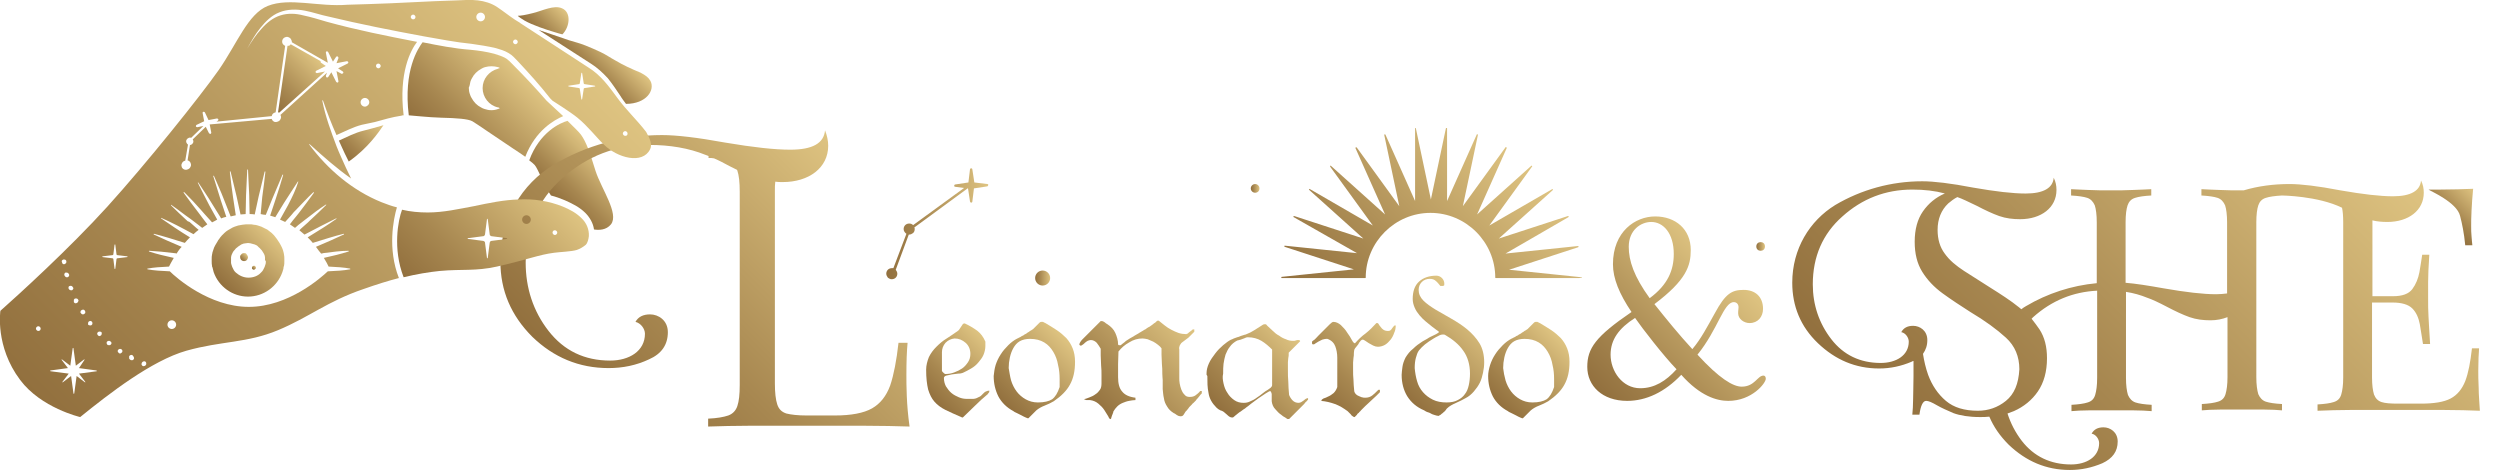 <?xml version="1.0" encoding="utf-8"?>
<!-- Generator: Adobe Illustrator 26.0.2, SVG Export Plug-In . SVG Version: 6.00 Build 0)  -->
<svg version="1.1" id="レイヤー_1" xmlns="http://www.w3.org/2000/svg" xmlns:xlink="http://www.w3.org/1999/xlink" x="0px"
	 y="0px" viewBox="0 0 633 120" style="enable-background:new 0 0 633 120;" xml:space="preserve">
<style type="text/css">
	.st0{fill:url(#SVGID_1_);}
	.st1{fill:url(#SVGID_00000092440522857284186820000016807312197713245826_);}
	.st2{fill:url(#SVGID_00000077307317408963905980000014303167592066553529_);}
	.st3{fill:url(#SVGID_00000079468206541420629580000013406661191833426321_);}
	.st4{fill:url(#SVGID_00000115486410532113298750000008633110103063764115_);}
	.st5{fill:url(#SVGID_00000107555662827234733400000003131026209163259302_);}
	.st6{fill:url(#SVGID_00000117665456050046030930000000130854069011950487_);}
	.st7{fill:url(#SVGID_00000085934609461915587620000015949170309125645983_);}
	.st8{fill:url(#SVGID_00000176758238794222043450000015222442411290261913_);}
	.st9{fill:url(#SVGID_00000025414100957343799870000003491739532577025154_);}
	.st10{fill:url(#SVGID_00000065760628046873176810000013463932466778087053_);}
	.st11{fill:url(#SVGID_00000008852438996509864580000009329660675775793553_);}
	.st12{fill:url(#SVGID_00000015343652053852693650000016554291846962376868_);}
	.st13{fill:url(#SVGID_00000070114568218432988500000003622987238186723484_);}
	.st14{fill:url(#SVGID_00000047774470928626874360000010850110617913267861_);}
	.st15{fill:url(#SVGID_00000023993623068012833010000011980425364409160596_);}
	.st16{fill:url(#SVGID_00000150803226035125180650000003319403205990389917_);}
	.st17{fill:url(#SVGID_00000163767479025347859530000003845375896158013080_);}
	.st18{fill:url(#SVGID_00000011028433098139411760000009254338773969819291_);}
	.st19{fill:url(#SVGID_00000049907549894971620450000009196791286492934839_);}
	.st20{fill:url(#SVGID_00000078751578880177524550000012492198075069412269_);}
	.st21{fill:url(#SVGID_00000093178519695450934650000000227530200644751785_);}
	.st22{fill:url(#SVGID_00000176748957433626295570000014703559641209844917_);}
	.st23{fill:url(#SVGID_00000030469405852983783830000008025798289000529596_);}
	.st24{fill:url(#SVGID_00000151514624398194068710000002562236464774802356_);}
	.st25{fill:url(#SVGID_00000003817487801058198230000012950070360941683086_);}
	.st26{fill:url(#SVGID_00000129905238108222421130000000697339031208710065_);}
</style>
<g>
	<linearGradient id="SVGID_1_" gradientUnits="userSpaceOnUse" x1="140.854" y1="50.94" x2="152.421" y2="39.373">
		<stop  offset="0" style="stop-color:#92703E"/>
		<stop  offset="0.315" style="stop-color:#A78750"/>
		<stop  offset="0.971" style="stop-color:#DCC17F"/>
		<stop  offset="1" style="stop-color:#DEC481"/>
	</linearGradient>
	<path class="st0" d="M134,40.6c0.7,0.5,1.1,0.9,1.4,1.2c0.8,0.9,2.3,5,4.1,7.7c1.2,0.3,2.3,0.7,3.5,1.2c1.8,0.8,3.7,1.7,5.2,3.2
		c1.1,1.1,2,2.6,2.2,4.2c1.2,0.2,3.1,0.2,4.3-1.3c2.1-2.7-2.4-8.9-3.9-13.5c-1.5-4.9-2.4-7.4-3.7-9.2c-0.5-0.7-1.9-2-3.4-3.5
		C141.8,31.1,136.6,33.5,134,40.6z"/>
	
		<linearGradient id="SVGID_00000139977353606216419310000015396558113717796030_" gradientUnits="userSpaceOnUse" x1="154.329" y1="104.786" x2="217.517" y2="41.598">
		<stop  offset="0" style="stop-color:#92703E"/>
		<stop  offset="0.315" style="stop-color:#A78750"/>
		<stop  offset="0.971" style="stop-color:#DCC17F"/>
		<stop  offset="1" style="stop-color:#DEC481"/>
	</linearGradient>
	<path style="fill:url(#SVGID_00000139977353606216419310000015396558113717796030_);" d="M229.6,100.3c-0.1-2.3-0.1-4.1-0.1-5.4
		c0-3.4,0.1-6,0.3-8.1h-2.3c-0.5,4.5-1.2,8.1-2.1,10.8c-1,2.7-2.5,4.6-4.6,5.8c-2.1,1.2-5.3,1.8-9.4,1.8h-7.2
		c-2.2,0-3.9-0.2-5.1-0.5c-1.2-0.4-1.9-1.1-2.3-2.3c-0.4-1.2-0.6-3-0.6-5.3V48.3c0-0.8,0-1.6,0.1-2.3c0.6,0.1,1.3,0.1,1.9,0.1
		c6.6,0,11.5-3.6,11.5-9.2c0-1.3-0.3-2.6-0.8-3.9c-0.3,3.3-3.2,4.9-8.8,4.9c-4,0-9.4-0.6-16.5-1.8c-7.1-1.3-12.4-1.9-16-1.9
		c-9.7,0-19.2,2.6-27.4,7.5c-8.1,4.9-13.5,13.7-13.5,24.5c0,7.4,2.7,13.7,8.1,19.1c5.4,5.2,11.8,7.9,19.3,7.9c3.6,0,7-0.7,10.2-2.2
		c3.2-1.4,4.8-3.7,4.8-6.9c0-3-2.4-4.5-4.5-4.5c-1.7,0-3,0.6-3.7,1.9c1.3,0.3,2.4,1.7,2.4,3c0,4.4-4,6.8-8.8,6.8
		c-6.5,0-11.7-2.5-15.6-7.5c-3.9-5-5.8-10.9-5.8-17.3c0-8.7,3.1-15.9,9.3-21.4c6.3-5.6,13.5-8.4,22-8.4c5.2,0,10,0.8,14.2,2.5
		c0.2,0.1,0.5,0.2,0.8,0.3v0.5c0.5,0,1,0,1.4,0.1c1.2,0.5,2.5,1.2,4,2c0.6,0.3,1.2,0.6,1.8,0.9c0,0.1,0.1,0.1,0.1,0.2
		c0.4,1.2,0.6,2.9,0.6,5.4v48.9c0,2.4-0.2,4.1-0.6,5.3c-0.4,1.2-1.2,2-2.3,2.4c-1.2,0.4-2.8,0.7-5.1,0.8v2c3.2-0.1,6.7-0.2,10.3-0.2
		c3.7,0,7.1,0,10.4,0s5.9,0,7.8,0c3.3,0,7,0,11.2,0c4.2,0,8,0.1,11.3,0.2C229.9,105.1,229.7,102.7,229.6,100.3z"/>
	
		<linearGradient id="SVGID_00000109713092522442167240000005992281083278135967_" gradientUnits="userSpaceOnUse" x1="86.476" y1="39.119" x2="95.492" y2="30.103">
		<stop  offset="0" style="stop-color:#92703E"/>
		<stop  offset="0.315" style="stop-color:#A78750"/>
		<stop  offset="0.971" style="stop-color:#DCC17F"/>
		<stop  offset="1" style="stop-color:#DEC481"/>
	</linearGradient>
	<path style="fill:url(#SVGID_00000109713092522442167240000005992281083278135967_);" d="M85.8,35.6c0.2,0.4,0.3,0.7,0.5,1.1
		c0.6,1.4,1.3,2.8,2,4.2c4.9-3.4,7.7-7.6,8.8-9.2c-1.7,0.5-3.5,1-5.1,1.4C89.9,33.6,87.8,34.7,85.8,35.6z"/>
	
		<linearGradient id="SVGID_00000168837205834699403360000004890606841110561710_" gradientUnits="userSpaceOnUse" x1="147.493" y1="18.63" x2="155.268" y2="10.855">
		<stop  offset="0" style="stop-color:#92703E"/>
		<stop  offset="0.315" style="stop-color:#A78750"/>
		<stop  offset="0.971" style="stop-color:#DCC17F"/>
		<stop  offset="1" style="stop-color:#DEC481"/>
	</linearGradient>
	<path style="fill:url(#SVGID_00000168837205834699403360000004890606841110561710_);" d="M162.2,18.4c-2.2-0.9-4.4-1.9-6.4-3.1
		c-1.3-0.7-2.4-1.5-3.7-2.1c-1.3-0.6-2.6-1.2-3.9-1.7c-1.3-0.5-2.7-0.9-4.1-1.3L140,8.8l-3.6-1.2l13.2,8.5c1.6,1,3,2.3,4.3,3.7
		c1.2,1.5,2.2,3,3.2,4.5c0.4,0.7,0.9,1.3,1.4,2c5.2,0,7.4-3.5,6.2-5.8C164.2,19.6,163.5,19.1,162.2,18.4z"/>
	
		<linearGradient id="SVGID_00000021119866792457133270000006634149297447233969_" gradientUnits="userSpaceOnUse" x1="135.002" y1="8.061" x2="141.758" y2="1.305">
		<stop  offset="0" style="stop-color:#92703E"/>
		<stop  offset="0.315" style="stop-color:#A78750"/>
		<stop  offset="0.971" style="stop-color:#DCC17F"/>
		<stop  offset="1" style="stop-color:#DEC481"/>
	</linearGradient>
	<path style="fill:url(#SVGID_00000021119866792457133270000006634149297447233969_);" d="M132.8,5.2c2.1,1.2,5.5,2.3,7.5,2.9
		c0.5,0.2,2.1,0.6,2.1,0.6c1.9-1.9,2.3-5.6-0.1-6.6c-2-0.9-4.9,0.6-7.3,1.2c-2,0.5-3.1,0.7-4,0.7c0,0,0,0,0.1,0
		C131.1,4.1,132.4,5,132.8,5.2z"/>
	
		<linearGradient id="SVGID_00000012431899338325914530000008589982839108166560_" gradientUnits="userSpaceOnUse" x1="60.999" y1="65.72" x2="62.39" y2="64.328">
		<stop  offset="0" style="stop-color:#92703E"/>
		<stop  offset="0.315" style="stop-color:#A78750"/>
		<stop  offset="0.971" style="stop-color:#DCC17F"/>
		<stop  offset="1" style="stop-color:#DEC481"/>
	</linearGradient>
	<path style="fill:url(#SVGID_00000012431899338325914530000008589982839108166560_);" d="M62.3,64.2c-0.1-0.1-0.2-0.1-0.3-0.1
		c-0.1,0-0.3,0-0.4,0c-0.1,0-0.2,0.1-0.3,0.1c-0.1,0.1-0.2,0.2-0.3,0.3c-0.1,0.1-0.1,0.2-0.2,0.3c0,0.1,0,0.2,0,0.3
		c0,0.5,0.3,0.9,0.8,1c0.1,0,0.1,0,0.2,0l0.1,0c0,0,0.1,0,0.1,0c0.1,0,0.2-0.1,0.3-0.1c0,0,0.1,0,0.1-0.1c0.1-0.1,0.1-0.1,0.2-0.2
		c0.1-0.2,0.2-0.4,0.2-0.6C62.7,64.7,62.5,64.4,62.3,64.2z"/>
	
		<linearGradient id="SVGID_00000115488761206422933340000007098765686810046849_" gradientUnits="userSpaceOnUse" x1="67.229" y1="25.321" x2="79.203" y2="13.347">
		<stop  offset="0" style="stop-color:#92703E"/>
		<stop  offset="0.315" style="stop-color:#A78750"/>
		<stop  offset="0.971" style="stop-color:#DCC17F"/>
		<stop  offset="1" style="stop-color:#DEC481"/>
	</linearGradient>
	<path style="fill:url(#SVGID_00000115488761206422933340000007098765686810046849_);" d="M70.6,28.6l11.7-10.5l-2,0.4
		c0,0,0,0-0.1,0c-0.1,0-0.2-0.1-0.3-0.2c0-0.1,0-0.3,0.2-0.4l2.4-1.2l-1.2-0.8c-0.1-0.1-0.2-0.2-0.1-0.4l-7.6-4.3
		c-0.1,0.2-0.3,0.4-0.6,0.4c-0.1,0-0.1,0-0.2,0l-2.4,16.8c0,0,0.1,0,0.1,0C70.6,28.6,70.6,28.6,70.6,28.6z"/>
	
		<linearGradient id="SVGID_00000068647832499103082740000016302365534485740219_" gradientUnits="userSpaceOnUse" x1="22.001" y1="113.448" x2="133.973" y2="1.476">
		<stop  offset="0" style="stop-color:#92703E"/>
		<stop  offset="0.315" style="stop-color:#A78750"/>
		<stop  offset="0.971" style="stop-color:#DCC17F"/>
		<stop  offset="1" style="stop-color:#DEC481"/>
	</linearGradient>
	<path style="fill:url(#SVGID_00000068647832499103082740000016302365534485740219_);" d="M156.4,24.9c-2.2-3-4.3-5.9-7.4-7.8
		L131.8,5.9c0,0-0.1,0-0.1-0.1L130.4,5c-1.5-1-3-2.2-4.5-3.2c-1.5-1-3.2-1.5-4.9-1.7c-1.7-0.2-3.6-0.1-5.4,0l-5.5,0.2
		C102.7,0.7,95.4,1,88,1.2l0,0c-7.3,0.6-14.7-1.9-20.2,0.3c-5,2-7.7,9.4-12.4,16.2c-4.7,6.7-18.5,23.9-28.2,34.6
		C17.5,63,4.6,74.7,0.1,78.7c0,0-1.4,9,5,17.5c5.3,7.1,15.2,9.4,15.2,9.4c7.3-5.9,18.1-14.3,26.9-16.8c8.9-2.5,15.3-1.9,23.2-5.2
		c7.9-3.3,12.5-7.3,21.6-10.4c3.4-1.2,6.3-2.1,9-2.8c-2.9-7.4-1.4-14.9-0.5-17.9c-1.3-0.3-2.6-0.8-3.9-1.3
		c-7.4-3-13.6-8.3-18.3-14.6c0,0,0-0.1,0-0.1c0,0,0.1,0,0.1,0c3.4,3.1,6.8,6.1,10.5,8.7c-0.4-0.9-0.9-1.8-1.3-2.7
		c-0.8-1.8-1.7-3.7-2.4-5.5c-1.4-3.7-2.8-7.5-3.6-11.5c0,0,0-0.1,0.1-0.1c0,0,0.1,0,0.1,0.1c1,2.9,2.1,5.8,3.4,8.7
		c2.1-0.9,4.1-2,6.4-2.6l3.3-0.7l3.3-0.9c1.1-0.3,2.2-0.5,3.4-0.7c0.2-0.1,0.4-0.1,0.6-0.1c-1.3-10.8,1.8-16.5,3.4-18.6
		c-7.7-1.5-15.3-3-22.9-5.1c-2-0.6-4-1.2-5.9-1.6c-1.9-0.5-3.9-0.6-5.8,0c-1.9,0.6-3.5,1.9-4.8,3.4c-1.4,1.5-2.5,3.2-3.6,5
		c0,0,0,0,0,0c0,0,0,0,0,0c1-1.8,2-3.6,3.3-5.2c1.3-1.6,2.8-3.2,4.9-4c2-0.8,4.3-0.8,6.4-0.4c2.1,0.4,4,1.1,6,1.5
		c7.9,1.9,16,3.5,24.1,5c4.1,0.7,8,1.5,12.1,1.9c2.1,0.3,4.1,0.6,6.2,1.1c1,0.3,2.1,0.6,3.1,1.2c1.1,0.6,1.7,1.4,2.5,2.2
		c2.8,3,5.6,6.1,8.1,9.3c0.2,0.2,0.4,0.4,0.6,0.6c0,0,4.6,2.9,6.3,4.3c2.6,2.1,4.9,5.1,6.7,6.8c3.4,3.4,9.8,5.1,11.7,1.2
		c0.6-1.1,0-2.7-1-4.4C161.3,30.4,158.6,27.9,156.4,24.9z M95.8,16.1c0.3,0,0.6,0.3,0.6,0.6c0,0.3-0.3,0.6-0.6,0.6
		c-0.3,0-0.6-0.3-0.6-0.6C95.2,16.3,95.5,16.1,95.8,16.1z M22.3,81.8c0-0.2,0.1-0.3,0.2-0.4c0.3-0.2,0.6-0.2,0.8,0.1
		c0.1,0.1,0.1,0.3,0.1,0.4c0,0.2-0.1,0.3-0.2,0.4c-0.1,0.1-0.2,0.1-0.4,0.1c-0.2,0-0.4-0.1-0.5-0.2C22.3,82.1,22.3,82,22.3,81.8z
		 M20.4,78.9c0-0.2,0.1-0.3,0.3-0.4c0.3-0.2,0.7-0.1,0.8,0.2c0.1,0.1,0.1,0.3,0.1,0.4c0,0.2-0.1,0.3-0.3,0.4
		c-0.1,0.1-0.2,0.1-0.3,0.1c-0.2,0-0.4-0.1-0.5-0.3C20.4,79.2,20.3,79.1,20.4,78.9z M18.7,75.9c0.1-0.2,0.2-0.3,0.3-0.3
		c0.3-0.1,0.7,0,0.8,0.3c0.1,0.1,0.1,0.3,0,0.4c0,0.2-0.2,0.3-0.3,0.4c-0.1,0-0.2,0.1-0.3,0.1c-0.2,0-0.4-0.1-0.5-0.3
		C18.7,76.2,18.7,76,18.7,75.9z M17.7,72.4c0.3-0.1,0.6,0,0.8,0.4c0.1,0.1,0.1,0.3,0,0.4c-0.1,0.2-0.2,0.3-0.3,0.3
		c-0.1,0-0.1,0-0.2,0c-0.2,0-0.5-0.1-0.6-0.4c-0.1-0.1-0.1-0.3,0-0.5C17.4,72.5,17.6,72.4,17.7,72.4z M17.2,69.1
		c0.1,0.1,0.2,0.2,0.3,0.4c0.1,0.3-0.1,0.6-0.4,0.7c-0.1,0-0.1,0-0.2,0c-0.1,0-0.2,0-0.3-0.1c-0.1-0.1-0.2-0.2-0.3-0.4
		c-0.1-0.3,0.1-0.7,0.4-0.7C16.9,69,17.1,69.1,17.2,69.1z M16.1,65.7c0.2,0,0.3,0,0.5,0.1c0.1,0.1,0.2,0.2,0.2,0.4
		c0.1,0.3-0.2,0.6-0.5,0.7h0c0,0-0.1,0-0.1,0c-0.1,0-0.2,0-0.3-0.1c-0.1-0.1-0.2-0.2-0.2-0.4C15.5,66.1,15.7,65.8,16.1,65.7z
		 M9.7,83.8c-0.3,0-0.6-0.3-0.6-0.6c0-0.3,0.3-0.6,0.6-0.6c0.3,0,0.6,0.3,0.6,0.6C10.3,83.5,10.1,83.8,9.7,83.8z M24.5,94L20,94.6
		l1.6,2.1c0,0,0,0.1,0,0.1c0,0-0.1,0-0.1,0l-2.1-1.6l-0.6,4.4c0,0.1-0.1,0.1-0.1,0.1c-0.1,0-0.1,0-0.1-0.1l-0.6-4.4l-2.1,1.6
		c0,0-0.1,0-0.1,0c0,0,0-0.1,0-0.1l1.6-2.1L12.8,94c-0.1,0-0.1-0.1-0.1-0.1s0-0.1,0.1-0.1l4.4-0.6l-1.6-2.1c0,0,0-0.1,0-0.1
		c0,0,0.1,0,0.1,0l2.1,1.6l0.6-4.4c0-0.1,0.1-0.1,0.1-0.1c0.1,0,0.1,0,0.1,0.1l0.6,4.4l2.1-1.6c0,0,0.1,0,0.1,0c0,0,0,0.1,0,0.1
		L20,93.2l4.4,0.6c0.1,0,0.1,0.1,0.1,0.1S24.5,94,24.5,94z M25.6,84.9L25.6,84.9c-0.1,0.1-0.3,0.2-0.4,0.2c0,0,0,0,0,0
		c-0.2,0-0.3-0.1-0.4-0.2c-0.1-0.1-0.2-0.3-0.2-0.4c0-0.2,0.1-0.3,0.2-0.4c0.2-0.2,0.6-0.2,0.9,0C25.8,84.3,25.8,84.7,25.6,84.9z
		 M28.1,87.2c-0.1,0.1-0.2,0.2-0.4,0.2c0,0,0,0-0.1,0c-0.1,0-0.3,0-0.4-0.1C27.1,87.2,27,87,27,86.9c0-0.2,0-0.3,0.1-0.4
		c0.2-0.2,0.6-0.3,0.8-0.1C28.3,86.6,28.3,87,28.1,87.2z M30.9,89.2c-0.1,0.1-0.2,0.2-0.4,0.3c0,0-0.1,0-0.1,0c-0.1,0-0.2,0-0.3-0.1
		c-0.1-0.1-0.2-0.2-0.3-0.4c0-0.2,0-0.3,0.1-0.4c0.2-0.3,0.6-0.3,0.8-0.2C31,88.6,31.1,88.9,30.9,89.2z M32.2,65.1l-2.5,0.3
		c-0.1,0-0.2,0.1-0.2,0.2l-0.3,2.4c0,0.1-0.1,0.1-0.1,0.1c-0.1,0-0.1,0-0.1-0.1l-0.3-2.4c0-0.1-0.1-0.2-0.2-0.2L26,65.1
		c-0.1,0-0.1-0.1-0.1-0.1s0-0.1,0.1-0.1l2.5-0.3c0.1,0,0.2-0.1,0.2-0.2l0.3-2.4c0-0.1,0.1-0.1,0.1-0.1c0.1,0,0.1,0,0.1,0.1l0.3,2.4
		c0,0.1,0.1,0.2,0.2,0.2l2.5,0.3c0.1,0,0.1,0.1,0.1,0.1S32.3,65.1,32.2,65.1z M33.9,90.9c-0.1,0.1-0.2,0.3-0.4,0.3
		c-0.1,0-0.1,0-0.2,0c-0.1,0-0.2,0-0.3-0.1c-0.1-0.1-0.3-0.2-0.3-0.4c0-0.2,0-0.3,0-0.5c0.2-0.3,0.5-0.4,0.8-0.3
		C33.9,90.3,34,90.6,33.9,90.9z M37,92.3c-0.1,0.2-0.3,0.4-0.6,0.4c-0.1,0-0.1,0-0.2,0c-0.2-0.1-0.3-0.2-0.3-0.3
		c-0.1-0.1-0.1-0.3,0-0.5c0.1-0.3,0.5-0.5,0.8-0.4C37,91.6,37.1,92,37,92.3z M43.5,83.3c-0.6,0-1.1-0.5-1.1-1.1s0.5-1.1,1.1-1.1
		c0.6,0,1.1,0.5,1.1,1.1S44.1,83.3,43.5,83.3z M79.3,48.7c0,0,0.1,0,0.2,0c0,0,0,0.1,0,0.1c-1.2,1.7-2.6,3.5-3.8,5.1l-0.8,1
		c-0.5,0.6-1,1.2-1.5,1.9c0.4,0.3,0.9,0.6,1.3,0.9l0.8-0.7c0.6-0.5,1.2-0.9,1.8-1.4l0.4-0.3c1.5-1.2,3.1-2.4,4.8-3.5
		c0,0,0.1,0,0.1,0c0,0,0,0.1,0,0.1c-1.4,1.4-2.8,2.7-4.2,4l-0.4,0.4c-0.6,0.5-1.2,1.1-1.8,1.6l-0.4,0.4c0.4,0.4,0.9,0.7,1.3,1.1
		c3-1.6,5.6-2.9,8-4.1c0.1,0,0.1,0,0.1,0c0,0,0,0.1,0,0.1c-2.1,1.5-4.5,3-7.3,4.7c0.4,0.4,0.9,0.9,1.3,1.4c2.9-0.9,5.4-1.7,7.8-2.3
		c0.1,0,0.1,0,0.1,0.1c0,0.1,0,0.1-0.1,0.1c-2.1,1-4.4,2-7,3.1c0.4,0.6,0.9,1.2,1.3,1.7c0.2,0,0.3,0,0.5-0.1
		c2.4-0.3,4.4-0.6,6.4-0.6c0,0,0,0,0,0c0.1,0,0.1,0,0.1,0.1c0,0.1,0,0.1-0.1,0.1c-1.9,0.6-3.9,1.1-6.2,1.6c0.6,1,1,1.7,1.2,2.2
		c2.1,0.1,3.8,0.2,5.4,0.5c0.1,0,0.1,0.1,0.1,0.1c0,0.1,0,0.1-0.1,0.1c-1.6,0.3-3.3,0.4-5.6,0.5c-1.7,1.6-10,9-20,9
		c-10,0-18.4-7.4-20-9c-2.2-0.1-4-0.2-5.6-0.5c-0.1,0-0.1-0.1-0.1-0.1c0-0.1,0-0.1,0.1-0.1c1.6-0.3,3.3-0.4,5.4-0.5
		c0.2-0.4,0.6-1.2,1.2-2.2c-2.3-0.5-4.4-1-6.2-1.6c-0.1,0-0.1-0.1-0.1-0.1c0-0.1,0.1-0.1,0.1-0.1c0,0,0,0,0,0c1.9,0.1,4,0.3,6.4,0.6
		c0.1,0,0.3,0,0.4,0.1l0.1,0c0.4-0.6,0.8-1.2,1.3-1.7c-2.6-1.1-4.9-2.1-7-3.1c-0.1,0-0.1-0.1-0.1-0.1c0-0.1,0.1-0.1,0.1-0.1
		c2.4,0.6,4.9,1.4,7.8,2.3c0.4-0.5,0.9-1,1.3-1.4c-2.8-1.7-5.1-3.3-7.3-4.8c0,0-0.1-0.1,0-0.1c0,0,0.1-0.1,0.1,0
		c2.5,1.1,5,2.4,8.1,4.1c0.4-0.4,0.9-0.8,1.3-1.1l-0.6-0.5c-0.6-0.5-1.1-1-1.7-1.5L47.5,56c-1.4-1.3-2.9-2.7-4.2-4c0,0,0-0.1,0-0.1
		c0,0,0.1-0.1,0.1,0c1.6,1.1,3.2,2.4,4.8,3.5l0.4,0.3c0.6,0.4,1.1,0.9,1.7,1.3c0.3,0.2,0.6,0.5,0.9,0.7c0.4-0.3,0.9-0.6,1.3-0.9
		c-0.4-0.6-0.9-1.1-1.3-1.7c-0.3-0.4-0.6-0.8-0.9-1.2c-1.3-1.7-2.6-3.4-3.8-5.1c0,0,0-0.1,0-0.1c0-0.1,0.1-0.1,0.2,0
		c1.5,1.5,3,3.1,4.4,4.7l0.7,0.8c0.6,0.7,1.3,1.4,1.9,2.1c0.5-0.2,0.9-0.5,1.3-0.7l-2-3.6c-1.1-2.1-2-3.9-2.9-5.7c0-0.1,0-0.1,0-0.1
		c0,0,0.1,0,0.1,0c1.1,1.7,2.3,3.4,3.5,5.4l2.3,3.7c0.4-0.2,0.9-0.3,1.3-0.4l-1.4-4.2c-0.7-2.2-1.3-4.2-1.9-6.1c0-0.1,0-0.1,0.1-0.1
		c0.1,0,0.1,0,0.1,0.1c0.8,1.9,1.7,3.8,2.5,5.9l1.7,4.3c0.4-0.1,0.9-0.2,1.3-0.3l-0.7-4.6c-0.3-2.2-0.6-4.3-0.8-6.4
		c0-0.1,0-0.1,0.1-0.1c0.1,0,0.1,0,0.1,0.1c0.5,2,1,4.1,1.5,6.2l1,4.6c0.5,0,0.9-0.1,1.3-0.1l0.1-4.8c0.1-2.2,0.2-4.4,0.3-6.4
		c0-0.1,0.1-0.1,0.1-0.1s0.1,0,0.1,0.1c0.1,2,0.2,4.2,0.3,6.4l0.1,4.8c0.4,0,0.9,0,1.3,0.1l1-4.6c0.5-2.1,1-4.2,1.5-6.2
		c0-0.1,0.1-0.1,0.1-0.1c0.1,0,0.1,0.1,0.1,0.1c-0.2,2-0.5,4.2-0.8,6.4L66,54.2c0.4,0.1,0.9,0.2,1.3,0.2l1.7-4.2
		c0.9-2.1,1.7-4,2.5-5.9c0-0.1,0.1-0.1,0.1-0.1c0.1,0,0.1,0.1,0.1,0.1c-0.6,2-1.2,4.1-1.9,6.1l-1.4,4.2c0.5,0.1,0.9,0.3,1.3,0.4
		l2.2-3.6c1.2-1.9,2.4-3.7,3.5-5.4c0,0,0.1-0.1,0.1,0c0,0,0.1,0.1,0,0.1C74.9,48,74,49.9,72.9,52l-2,3.6c0.4,0.2,0.9,0.4,1.3,0.6
		c0.7-0.8,1.5-1.6,2.2-2.5l0.4-0.4C76.3,51.8,77.7,50.2,79.3,48.7z M92.4,24.8c0.6,0,1.1,0.5,1.1,1.1S92.9,27,92.4,27
		c-0.6,0-1.1-0.5-1.1-1.1S91.8,24.8,92.4,24.8z M68.8,29.4c0-0.1,0.1-0.2,0.1-0.3c0.1-0.3,0.4-0.5,0.7-0.6c0.1,0,0.1,0,0.2-0.1
		l2.4-16.8c-0.3-0.1-0.6-0.4-0.7-0.7c-0.2-0.6,0.1-1.3,0.8-1.5c0.3-0.1,0.6-0.1,0.9,0.1c0.3,0.1,0.5,0.4,0.6,0.7
		c0.1,0.2,0.1,0.3,0.1,0.5l9.1,5.2l-0.5-2.6c0-0.1,0.1-0.3,0.2-0.3c0.1,0,0.3,0,0.4,0.2l1.2,2.4l0.8-1.2c0.1-0.1,0.2-0.2,0.4-0.1
		c0.1,0.1,0.2,0.2,0.2,0.4l-0.5,1.3l2.6-0.5c0.1,0,0.2,0,0.3,0.1c0,0,0,0.1,0.1,0.1c0,0.1,0,0.3-0.2,0.4l-2.4,1.2l1.2,0.8
		c0.1,0.1,0.2,0.2,0.1,0.4c-0.1,0.1-0.2,0.2-0.4,0.2L85.2,18l0.5,2.6c0,0.1-0.1,0.3-0.2,0.3c0,0-0.1,0-0.1,0c-0.1,0-0.2-0.1-0.3-0.2
		l-1.2-2.4l-0.8,1.2c-0.1,0.1-0.3,0.2-0.4,0.1c-0.1-0.1-0.2-0.2-0.2-0.4l0.3-0.8L71,29.1c0,0.1,0.1,0.1,0.1,0.2
		c0.1,0.3,0.1,0.6-0.1,0.9c-0.1,0.3-0.4,0.5-0.7,0.6c-0.1,0-0.2,0.1-0.4,0.1c-0.2,0-0.4,0-0.5-0.1c-0.3-0.1-0.5-0.4-0.6-0.7
		l-15.6,1.4l-0.1,0l0.4,2.1c0,0.1-0.1,0.3-0.2,0.3c0,0-0.1,0-0.1,0c-0.1,0-0.2-0.1-0.3-0.2l-0.8-1.6l-3.3,3.2c0,0.1,0.1,0.1,0.1,0.2
		c0.2,0.5-0.1,1-0.6,1.2c-0.1,0-0.1,0-0.2,0l-0.6,3.9c0.4,0.1,0.7,0.4,0.8,0.8c0.1,0.3,0.1,0.6-0.1,0.9c-0.1,0.3-0.4,0.5-0.7,0.6
		c-0.1,0-0.2,0.1-0.4,0.1c-0.5,0-1-0.3-1.1-0.8c-0.1-0.3-0.1-0.6,0.1-0.9c0.1-0.3,0.4-0.5,0.7-0.6c0,0,0.1,0,0.1,0l0.7-4.1
		c-0.2-0.1-0.3-0.3-0.4-0.5c-0.2-0.5,0.1-1,0.6-1.2c0.2-0.1,0.4-0.1,0.6,0l3.1-3L50,32.2c0,0,0,0-0.1,0c-0.1,0-0.3-0.1-0.3-0.2
		c0-0.1,0-0.3,0.2-0.4l1.9-0.9l-0.4-2.1c0-0.2,0.1-0.3,0.2-0.3c0.1,0,0.3,0,0.4,0.2l0.9,1.9l2.1-0.4c0.1,0,0.2,0,0.3,0.1
		c0,0,0,0.1,0.1,0.1c0,0.1,0,0.3-0.2,0.4l-0.3,0.2L68.8,29.4z M104.6,4.9c-0.3,0-0.6-0.3-0.6-0.6c0-0.3,0.3-0.6,0.6-0.6
		s0.6,0.3,0.6,0.6C105.2,4.6,105,4.9,104.6,4.9z M121.7,5.4c-0.6,0-1.1-0.5-1.1-1.1c0-0.6,0.5-1.1,1.1-1.1s1.1,0.5,1.1,1.1
		C122.8,4.9,122.3,5.4,121.7,5.4z M130.5,11.2c-0.3,0-0.6-0.3-0.6-0.6c0-0.3,0.3-0.6,0.6-0.6c0.3,0,0.6,0.3,0.6,0.6
		C131.1,10.9,130.8,11.2,130.5,11.2z M150.6,21.9l-2.6,0.4c-0.1,0-0.2,0.1-0.2,0.2l-0.4,2.6c0,0.1-0.1,0.1-0.1,0.1
		c-0.1,0-0.1,0-0.1-0.1l-0.4-2.6c0-0.1-0.1-0.2-0.2-0.2l-2.6-0.4c-0.1,0-0.1-0.1-0.1-0.1c0-0.1,0-0.1,0.1-0.1l2.6-0.4
		c0.1,0,0.2-0.1,0.2-0.2l0.4-2.6c0-0.1,0.2-0.1,0.2,0l0.4,2.6c0,0.1,0.1,0.2,0.2,0.2l2.6,0.4c0.1,0,0.1,0.1,0.1,0.1
		C150.7,21.9,150.7,21.9,150.6,21.9z M158.3,34.4c-0.3,0-0.6-0.3-0.6-0.6c0-0.3,0.3-0.6,0.6-0.6c0.3,0,0.6,0.3,0.6,0.6
		C158.9,34.2,158.7,34.4,158.3,34.4z"/>
	
		<linearGradient id="SVGID_00000144334106618567076560000000129662285639844782_" gradientUnits="userSpaceOnUse" x1="107.137" y1="75.15" x2="137.147" y2="45.14">
		<stop  offset="0" style="stop-color:#92703E"/>
		<stop  offset="0.315" style="stop-color:#A78750"/>
		<stop  offset="0.971" style="stop-color:#DCC17F"/>
		<stop  offset="1" style="stop-color:#DEC481"/>
	</linearGradient>
	<path style="fill:url(#SVGID_00000144334106618567076560000000129662285639844782_);" d="M102.2,70.2c3.3-0.8,6.3-1.3,9.2-1.6
		c5.6-0.5,9,0.1,14.4-1.1c7.9-1.8,10.6-3,14.5-3.5c1.4-0.2,4.4-0.3,5.7-0.7c0.9-0.3,1.7-0.8,2.3-1.3c0.5-0.5,0.7-1.4,0.8-2.2
		c0.1-1.7-0.6-3.4-1.9-4.6c-1.3-1.3-3-2.2-4.7-2.9c-3.5-1.4-7.3-2-11.1-1.8c-3.8,0.1-7.6,0.9-11.4,1.7c-3.8,0.7-7.7,1.6-11.7,1.6
		c-2.2,0-4.4-0.2-6.5-0.7C100.8,55.7,99.4,63,102.2,70.2z M140.5,58.3c0.3,0,0.6,0.3,0.6,0.6c0,0.3-0.3,0.6-0.6,0.6
		c-0.3,0-0.6-0.3-0.6-0.6C139.9,58.6,140.1,58.3,140.5,58.3z M133.3,54.5c0.6,0,1.1,0.5,1.1,1.1c0,0.6-0.5,1.1-1.1,1.1
		s-1.1-0.5-1.1-1.1C132.2,55,132.7,54.5,133.3,54.5z M118.5,60.3l3.9-0.5c0.2,0,0.3-0.2,0.4-0.4l0.5-3.9c0-0.1,0.1-0.1,0.1-0.1
		s0.1,0,0.1,0.1l0.5,3.9c0,0.2,0.2,0.3,0.4,0.4l3.9,0.5c0.1,0,0.1,0.1,0.1,0.1c0,0.1,0,0.1-0.1,0.1l-3.9,0.5c-0.2,0-0.3,0.2-0.4,0.4
		l-0.5,3.9c0,0.1-0.1,0.1-0.1,0.1s-0.1,0-0.1-0.1l-0.5-3.9c0-0.2-0.2-0.3-0.4-0.4l-3.9-0.5c-0.1,0-0.1-0.1-0.1-0.1
		C118.4,60.4,118.4,60.3,118.5,60.3z"/>
	
		<linearGradient id="SVGID_00000005234177435602790340000013677239997014539448_" gradientUnits="userSpaceOnUse" x1="56.43" y1="72.396" x2="69.372" y2="59.453">
		<stop  offset="0" style="stop-color:#92703E"/>
		<stop  offset="0.315" style="stop-color:#A78750"/>
		<stop  offset="0.971" style="stop-color:#DCC17F"/>
		<stop  offset="1" style="stop-color:#DEC481"/>
	</linearGradient>
	<path style="fill:url(#SVGID_00000005234177435602790340000013677239997014539448_);" d="M71.9,64.4c0-0.2-0.1-0.4-0.1-0.5
		c-0.1-0.4-0.2-0.8-0.4-1.2c-0.1-0.2-0.2-0.4-0.3-0.6c-0.2-0.4-0.4-0.7-0.6-1c-0.1-0.2-0.3-0.4-0.4-0.6c-0.2-0.3-0.5-0.6-0.7-0.9
		c-0.2-0.2-0.4-0.4-0.6-0.6c-0.3-0.2-0.6-0.5-0.9-0.7c-0.2-0.2-0.5-0.3-0.7-0.4c-0.3-0.2-0.7-0.3-1-0.5c-0.3-0.1-0.6-0.2-0.9-0.3
		c-0.3-0.1-0.7-0.2-1.1-0.2c-0.3-0.1-0.6-0.1-0.9-0.1c-0.2,0-0.3,0-0.5,0c-0.2,0-0.3,0-0.5,0c-0.3,0-0.6,0.1-0.9,0.1
		c-0.4,0.1-0.7,0.1-1.1,0.2c-0.3,0.1-0.6,0.2-0.9,0.3c-0.3,0.1-0.7,0.3-1,0.5c-0.2,0.1-0.5,0.3-0.7,0.4c-0.3,0.2-0.6,0.4-0.9,0.7
		c-0.2,0.2-0.4,0.4-0.6,0.6c-0.3,0.3-0.5,0.6-0.7,0.9c-0.2,0.2-0.3,0.4-0.4,0.6c-0.2,0.3-0.4,0.7-0.6,1c-0.1,0.2-0.2,0.4-0.3,0.6
		c-0.1,0.4-0.3,0.8-0.4,1.2c0,0.2-0.1,0.4-0.1,0.5c-0.1,0.4-0.1,0.8-0.1,1.3c0,0.1,0,0.2,0,0.3c0,0,0,0.1,0,0.1c0,0.4,0,0.9,0.1,1.3
		c0,0.1,0,0.2,0.1,0.3c0.1,0.4,0.2,0.8,0.3,1.2c1.3,3.7,4.8,6.2,8.7,6.2c3.9,0,7.4-2.5,8.7-6.2c0.1-0.4,0.3-0.8,0.3-1.2
		c0-0.1,0-0.2,0.1-0.3c0.1-0.4,0.1-0.8,0.1-1.3c0,0,0-0.1,0-0.1c0-0.1,0-0.2,0-0.3C72,65.2,72,64.8,71.9,64.4z M67.3,66.1
		c0,0.2,0,0.3,0,0.5c0,0.1-0.1,0.3-0.1,0.4c-0.1,0.2-0.1,0.4-0.2,0.6c0,0.1-0.1,0.1-0.1,0.2c-0.1,0.2-0.2,0.4-0.3,0.6
		c-0.1,0.2-0.3,0.4-0.5,0.6c-0.8,0.9-2,1.3-3.2,1.3c-1.2,0-2.3-0.5-3.2-1.3c-0.2-0.2-0.4-0.4-0.5-0.6c-0.1-0.2-0.2-0.4-0.3-0.6
		c0-0.1-0.1-0.1-0.1-0.2c-0.1-0.2-0.1-0.4-0.2-0.6c0-0.1-0.1-0.3-0.1-0.4c0-0.2,0-0.3,0-0.5c0-0.1,0-0.1,0-0.2c0-0.1,0-0.3,0-0.4
		c0-0.1,0-0.2,0-0.3c0-0.3,0.1-0.5,0.2-0.8c0-0.1,0.1-0.1,0.1-0.2c0.1-0.3,0.3-0.6,0.5-0.8c0,0,0.1-0.1,0.1-0.1
		c0.2-0.3,0.4-0.5,0.7-0.7c0,0,0.1,0,0.1-0.1c0.3-0.2,0.6-0.4,0.9-0.6l0,0c0.4-0.2,0.8-0.3,1.1-0.3c0,0,0,0,0,0
		c0.4-0.1,0.8-0.1,1.2,0c0.4,0.1,0.8,0.2,1.1,0.3l0,0c0.3,0.1,0.7,0.3,0.9,0.6c0,0,0.1,0,0.1,0.1c0.3,0.2,0.5,0.5,0.7,0.7
		c0,0,0.1,0.1,0.1,0.1c0.2,0.3,0.3,0.5,0.5,0.8c0,0.1,0.1,0.1,0.1,0.2c0.1,0.2,0.2,0.5,0.2,0.8c0,0.1,0,0.2,0,0.3c0,0.1,0,0.3,0,0.4
		C67.3,66,67.3,66.1,67.3,66.1z"/>
	
		<linearGradient id="SVGID_00000122694251235832357800000008623106970824988556_" gradientUnits="userSpaceOnUse" x1="109.763" y1="35.522" x2="129.286" y2="15.999">
		<stop  offset="0" style="stop-color:#92703E"/>
		<stop  offset="0.315" style="stop-color:#A78750"/>
		<stop  offset="0.971" style="stop-color:#DCC17F"/>
		<stop  offset="1" style="stop-color:#DEC481"/>
	</linearGradient>
	<path style="fill:url(#SVGID_00000122694251235832357800000008623106970824988556_);" d="M103.5,29.2c1.6,0.1,4.8,0.5,8.2,0.6
		c4,0.1,6.8,0.3,7.9,0.9c0.9,0.5,6.2,4.2,10.3,6.9c1.2,0.8,2.3,1.5,3.1,2.1c2.6-6.7,7.3-9.3,9.6-10.3c-1.4-1.3-2.8-2.6-4.2-3.9
		c-2.7-3.1-5.5-6.1-8.4-9c-0.7-0.7-1.4-1.5-2.2-1.9c-0.8-0.4-1.7-0.7-2.7-1c-1.9-0.5-3.9-0.8-6-1c-4.1-0.3-8.1-1.1-12.1-1.9
		C105.9,12.2,102.1,17.7,103.5,29.2z M119.1,20.7c0.1-0.3,0.2-0.6,0.4-0.9c0.5-1,1.3-1.8,2.4-2.4c0.3-0.2,0.6-0.3,0.9-0.4
		c1.1-0.3,2.2-0.3,3.3,0c0.1,0,0.2,0.1,0.3,0.1c0,0,0.1,0.1,0.1,0.1c0,0,0,0.1-0.1,0.1c-0.1,0-0.2,0-0.3,0.1
		c-2.3,0.6-3.9,2.6-3.9,4.9c0,2.3,1.6,4.4,3.9,4.9c0.1,0,0.2,0,0.3,0.1c0,0,0.1,0,0.1,0.1c0,0,0,0.1-0.1,0.1c-0.1,0-0.2,0.1-0.3,0.1
		c-0.5,0.2-1.1,0.3-1.7,0.3c-0.6,0-1.1-0.1-1.7-0.3c-0.3-0.1-0.6-0.2-0.9-0.4c-1-0.5-1.8-1.3-2.4-2.4c-0.2-0.3-0.3-0.6-0.4-0.9
		c-0.2-0.5-0.3-1.1-0.3-1.7C118.9,21.8,119,21.3,119.1,20.7z"/>
	
		<linearGradient id="SVGID_00000082350149879148606240000009924703860341208460_" gradientUnits="userSpaceOnUse" x1="63.995" y1="68.12" x2="64.699" y2="67.416">
		<stop  offset="0" style="stop-color:#92703E"/>
		<stop  offset="0.315" style="stop-color:#A78750"/>
		<stop  offset="0.971" style="stop-color:#DCC17F"/>
		<stop  offset="1" style="stop-color:#DEC481"/>
	</linearGradient>
	<path style="fill:url(#SVGID_00000082350149879148606240000009924703860341208460_);" d="M64.8,67.8c0-0.1,0-0.2-0.1-0.3
		c-0.1-0.1-0.1-0.1-0.2-0.2c0,0-0.1,0-0.1,0c0,0-0.1,0-0.2,0c-0.1,0-0.2,0.1-0.3,0.2c-0.1,0.1-0.1,0.1-0.1,0.2c0,0,0,0.1,0,0.1
		c0,0,0,0,0,0c0,0,0,0.1,0,0.1c0,0,0,0.1,0,0.1c0,0,0,0.1,0.1,0.1c0,0.1,0.1,0.1,0.1,0.1c0.1,0.1,0.2,0.1,0.3,0.1
		c0.1,0,0.1,0,0.2-0.1C64.7,68.1,64.8,68,64.8,67.8H65l0,0H64.8z"/>
	<g>
		
			<linearGradient id="SVGID_00000103226513040516205350000001301979245950368415_" gradientUnits="userSpaceOnUse" x1="618.936" y1="56.806" x2="627.136" y2="48.606">
			<stop  offset="0" style="stop-color:#92703E"/>
			<stop  offset="0.315" style="stop-color:#A78750"/>
			<stop  offset="0.971" style="stop-color:#DCC17F"/>
			<stop  offset="1" style="stop-color:#DEC481"/>
		</linearGradient>
		<path style="fill:url(#SVGID_00000103226513040516205350000001301979245950368415_);" d="M622.9,54.7c0.5,1.9,1,4.3,1.3,7.4h1.8
			c-0.1-0.6-0.1-1.3-0.2-2.2c-0.1-0.9-0.1-1.8-0.1-2.7c0-0.9,0-2.2,0.1-4c0.1-1.7,0.2-3.5,0.4-5.4c-2.4,0.1-5.2,0.2-8.3,0.2
			c-1,0-2,0-3,0C615.2,48.3,622.1,51.2,622.9,54.7z"/>
		
			<linearGradient id="SVGID_00000141431525269087407220000012504922192692590742_" gradientUnits="userSpaceOnUse" x1="498.637" y1="125.274" x2="595.654" y2="28.257">
			<stop  offset="0" style="stop-color:#92703E"/>
			<stop  offset="0.315" style="stop-color:#A78750"/>
			<stop  offset="0.971" style="stop-color:#DCC17F"/>
			<stop  offset="1" style="stop-color:#DEC481"/>
		</linearGradient>
		<path style="fill:url(#SVGID_00000141431525269087407220000012504922192692590742_);" d="M627.6,98.2c-0.1-1.9-0.1-3.3-0.1-4.3
			c0-2.4,0.1-4.3,0.2-5.7h-1.8c-0.4,3.5-0.9,6.2-1.7,8.3c-0.8,2-2,3.5-3.7,4.4c-1.7,0.9-4.2,1.3-7.6,1.3h-5.8
			c-1.8,0-3.2-0.1-4.1-0.4c-0.9-0.3-1.5-0.9-1.9-1.9c-0.3-1-0.5-2.4-0.5-4.3v-19h5.2c2.3,0,4,0.5,5,1.5c1,1,1.6,2.4,1.9,4
			c0.3,1.6,0.5,3.3,0.8,5h1.8c-0.2-3-0.3-5.3-0.4-6.9c-0.1-1.6-0.1-3-0.1-4.4c0-1.3,0-2.8,0-4.4c0-1.6,0.1-3.9,0.3-6.9h-1.8
			c-0.2,1.3-0.4,2.7-0.7,4.4c-0.3,1.6-0.9,3.1-1.8,4.3c-0.9,1.2-2.5,1.8-4.9,1.8h-5.2V56.3c0-0.2,0-0.3,0-0.5
			c1.2,0.3,2.5,0.4,3.8,0.4c5.3,0,9.2-2.9,9.2-7.4c0-1.1-0.2-2.1-0.7-3.1c-0.2,2.6-2.6,4-7.1,4c-3.2,0-7.6-0.5-13.3-1.5
			c-5.7-1.1-10-1.6-12.9-1.6c-4,0-7.9,0.5-11.6,1.6c-0.2,0-0.4,0-0.6,0c-1.8,0-3.6,0-5.5-0.1c-1.9-0.1-3.4-0.1-4.6-0.2v1.6
			c1.8,0.1,3.2,0.3,4.1,0.6c0.9,0.3,1.5,1,1.9,1.9c0.3,0.9,0.5,2.4,0.5,4.3v18c-0.8,0.1-1.8,0.2-2.8,0.2c-3.2,0-7.6-0.5-13.3-1.5
			c-3.9-0.7-7.1-1.2-9.6-1.4V56.3c0-2,0.2-3.4,0.5-4.3c0.3-0.9,0.9-1.6,1.9-1.9c0.9-0.3,2.3-0.5,4.1-0.6v-1.6
			c-1.2,0.1-2.7,0.1-4.6,0.2c-1.8,0.1-3.7,0.1-5.5,0.1c-2.1,0-4,0-5.8-0.1c-1.8-0.1-3.2-0.1-4.4-0.2v1.6c1.8,0.1,3.2,0.3,4.1,0.6
			c0.9,0.3,1.5,1,1.9,1.9c0.3,0.9,0.5,2.4,0.5,4.3v15.4c-6.4,0.6-12.5,2.6-17.9,5.8c-0.4,0.2-0.8,0.5-1.2,0.8
			c-0.2-0.2-0.4-0.3-0.6-0.5c-2.1-1.7-4.6-3.3-7.3-5c-2.4-1.5-4.6-2.9-6.6-4.2c-2-1.3-3.7-2.7-4.9-4.4c-1.2-1.6-1.8-3.6-1.8-6
			c0-2.7,0.9-5,2.7-6.7c0.7-0.6,1.5-1.2,2.3-1.6c1.2,0.4,2.8,1.2,4.9,2.2c2.1,1.1,4,2,5.7,2.6c1.7,0.6,3.5,0.8,5.3,0.8
			c5.3,0,9.2-2.9,9.2-7.4c0-1.1-0.2-2.1-0.7-3.1c-0.2,2.6-2.6,4-7.1,4c-3.2,0-7.6-0.5-13.3-1.5c-5.7-1.1-10-1.6-12.9-1.6
			c-7.8,0-15.4,2.1-22,6c-6.5,4-10.9,11.1-10.9,19.7c0,5.9,2.1,11.1,6.5,15.3c4.4,4.2,9.5,6.4,15.5,6.4c2.9,0,5.6-0.6,8.2-1.7
			c0.2-0.1,0.3-0.2,0.5-0.2c0,0,0,0,0,0c0,1.4,0,2.7,0,3.8c0,2.4-0.1,4.4-0.1,5.9c0,1.5-0.1,2.8-0.2,3.9h1.8
			c0.3-2.3,0.9-3.5,1.7-3.5c0.6,0,1.5,0.4,2.7,1.1c1.2,0.7,2.6,1.3,4.2,2c1.6,0.6,3.9,1,6.7,1c0.8,0,1.6,0,2.4-0.1
			c1.1,2.6,2.7,4.9,4.9,7.1c4.4,4.2,9.5,6.4,15.5,6.4c2.9,0,5.6-0.6,8.2-1.7c2.6-1.2,3.9-3,3.9-5.5c0-2.4-1.9-3.6-3.6-3.6
			c-1.4,0-2.4,0.5-3,1.6c1.1,0.2,1.9,1.4,1.9,2.4c0,3.5-3.2,5.4-7.1,5.4c-5.2,0-9.4-2-12.5-6c-1.6-2.1-2.8-4.4-3.6-6.9
			c0.5-0.2,1-0.4,1.6-0.6c2.5-1.1,4.6-2.8,6.1-5c1.5-2.2,2.3-5,2.3-8.4c0-2.9-0.6-5.3-1.9-7.3c-0.6-0.9-1.3-1.8-2-2.7
			c0.1-0.1,0.2-0.2,0.4-0.4c4.7-4.2,10.1-6.4,16.2-6.7v22.1c0,1.9-0.2,3.3-0.5,4.3c-0.3,1-0.9,1.6-1.9,1.9c-0.9,0.3-2.3,0.5-4.1,0.6
			v1.6c1.1-0.1,2.6-0.2,4.4-0.2c1.8,0,3.7,0,5.8,0c1.8,0,3.7,0,5.5,0c1.8,0,3.3,0.1,4.6,0.2v-1.6c-1.8-0.1-3.2-0.3-4.1-0.6
			c-0.9-0.3-1.5-1-1.9-1.9c-0.3-1-0.5-2.4-0.5-4.3V73.9c1.9,0.3,3.7,0.8,5.4,1.5c1.2,0.4,2.9,1.2,5,2.3c2.1,1.1,4,2,5.7,2.6
			c1.7,0.6,3.5,0.8,5.3,0.8c1.6,0,3-0.3,4.3-0.8v15.2c0,1.9-0.2,3.3-0.5,4.3c-0.3,1-0.9,1.6-1.9,1.9c-0.9,0.3-2.3,0.5-4.1,0.6v1.6
			c1.2-0.1,2.7-0.2,4.6-0.2c1.8,0,3.7,0,5.5,0c2.1,0,4,0,5.8,0c1.8,0,3.2,0.1,4.4,0.2v-1.6c-1.8-0.1-3.2-0.3-4.1-0.6
			c-0.9-0.3-1.5-1-1.9-1.9c-0.3-1-0.5-2.4-0.5-4.3V56.3c0-2,0.2-3.4,0.5-4.3c0.3-0.9,0.9-1.6,1.9-1.9c0.9-0.3,2.3-0.5,4.1-0.6
			c0,0,9.1,0.1,15.2,3.1c0.2,0.9,0.3,2.1,0.3,3.7v39.3c0,1.9-0.2,3.3-0.5,4.3c-0.3,1-0.9,1.6-1.9,1.9c-0.9,0.3-2.3,0.5-4.1,0.6v1.6
			c2.6-0.1,5.4-0.2,8.3-0.2c3,0,5.7,0,8.4,0h6.3c2.6,0,5.7,0,9,0c3.4,0,6.4,0.1,9.1,0.2C627.8,102,627.6,100,627.6,98.2z
			 M507.9,101.5c-2.1,1.7-4.5,2.5-7.1,2.5c-3.4,0-6.1-0.8-8.1-2.5c-2-1.7-3.5-3.9-4.5-6.6c-0.6-1.7-1-3.4-1.3-5.3c0,0,0,0,0,0
			c0.7-1,1.1-2.1,1.1-3.5c0-2.4-1.9-3.6-3.6-3.6c-1.4,0-2.4,0.5-3,1.6c1.1,0.2,1.9,1.4,1.9,2.4c0,3.5-3.2,5.4-7.1,5.4
			c-5.2,0-9.4-2-12.5-6c-3.1-4-4.7-8.7-4.7-13.9c0-7,2.5-12.8,7.5-17.2c5-4.5,10.9-6.8,17.7-6.8c3,0,5.7,0.3,8.3,1c0,0-0.1,0-0.1,0
			c-2.3,1-4.1,2.5-5.5,4.5c-1.4,2-2.1,4.6-2.1,7.7c0,3,0.6,5.5,1.9,7.6c1.3,2.1,3,3.9,5.2,5.5c2.2,1.6,4.5,3.1,7,4.7
			c3.7,2.2,6.7,4.4,9,6.5c2.3,2.1,3.4,4.8,3.4,8C511.1,97.2,510,99.8,507.9,101.5z"/>
	</g>
	<g>
		
			<linearGradient id="SVGID_00000078748199093196735120000006451920717549225102_" gradientUnits="userSpaceOnUse" x1="236.103" y1="101.411" x2="250.679" y2="86.835">
			<stop  offset="0" style="stop-color:#92703E"/>
			<stop  offset="0.315" style="stop-color:#A78750"/>
			<stop  offset="0.971" style="stop-color:#DCC17F"/>
			<stop  offset="1" style="stop-color:#DEC481"/>
		</linearGradient>
		<path style="fill:url(#SVGID_00000078748199093196735120000006451920717549225102_);" d="M235.2,90.4c0.5-1,1.1-1.8,1.9-2.6
			c0.8-0.8,1.6-1.5,2.6-2.1c1-0.6,1.9-1.3,2.8-1.9c0.1-0.1,0.3-0.2,0.4-0.4c0.1-0.2,0.3-0.4,0.4-0.6c0.1-0.2,0.3-0.4,0.4-0.6
			c0.1-0.2,0.3-0.3,0.4-0.3c0.1,0,0.2,0,0.2,0c1.1,0.5,2.1,1.1,3.1,1.8c0.9,0.7,1.6,1.6,2.1,2.8v1.1c0,0.8-0.2,1.6-0.5,2.3
			c-0.3,0.7-0.8,1.3-1.3,1.9c-0.5,0.6-1.1,1.1-1.8,1.5c-0.7,0.4-1.4,0.8-2.1,1.1c-0.3,0.1-0.6,0.2-1.2,0.2c-0.5,0.1-1.1,0.1-1.6,0.2
			c-0.5,0.1-1,0.2-1.4,0.3c-0.4,0.1-0.6,0.4-0.6,0.6c0,0.8,0.2,1.5,0.5,2.1c0.4,0.6,0.8,1.2,1.4,1.7c0.6,0.5,1.2,0.8,1.9,1.1
			c0.7,0.3,1.4,0.4,2.1,0.4c0.5,0,1,0,1.4,0c0.4,0,0.9-0.1,1.4-0.4c0.2-0.1,0.5-0.2,0.7-0.4c0.2-0.2,0.4-0.4,0.6-0.6
			c0.2-0.2,0.4-0.4,0.7-0.5c0.2-0.1,0.5-0.2,0.8-0.2c0,0.2,0,0.4-0.1,0.5c-0.1,0.1-0.2,0.2-0.3,0.4c-1.1,0.9-2.2,1.9-3.2,2.9
			c-1,1-2.1,2-3.1,3h-0.2c-1.7-0.7-3.1-1.4-4.2-1.9c-1.2-0.6-2.1-1.3-2.8-2.1c-0.7-0.8-1.2-1.8-1.6-3.1c-0.3-1.3-0.5-2.9-0.5-5
			C234.5,92.5,234.8,91.4,235.2,90.4z M239.4,86.8c-0.6,0.7-0.9,1.5-0.9,2.4v4.7c0,0.1,0.1,0.2,0.3,0.4c0.2,0.2,0.3,0.3,0.5,0.4h0.1
			c0.7,0,1.4-0.1,2.2-0.4s1.4-0.6,2-1c0.6-0.4,1.1-1,1.5-1.6c0.4-0.6,0.6-1.3,0.6-2.1c0-1.1-0.4-2.1-1.2-2.8
			c-0.8-0.7-1.7-1.1-2.8-1.1C240.8,85.8,240.1,86.1,239.4,86.8z"/>
		
			<linearGradient id="SVGID_00000034076875307841228700000009642611414380686495_" gradientUnits="userSpaceOnUse" x1="253.909" y1="102.047" x2="270.127" y2="85.829">
			<stop  offset="0" style="stop-color:#92703E"/>
			<stop  offset="0.315" style="stop-color:#A78750"/>
			<stop  offset="0.971" style="stop-color:#DCC17F"/>
			<stop  offset="1" style="stop-color:#DEC481"/>
		</linearGradient>
		<path style="fill:url(#SVGID_00000034076875307841228700000009642611414380686495_);" d="M252.1,92.4c0.3-0.9,0.7-1.8,1.3-2.7
			c0.5-0.8,1.2-1.6,1.9-2.3c0.7-0.7,1.5-1.3,2.3-1.7c0.1,0,0.2-0.1,0.4-0.2c0.2-0.1,0.5-0.2,0.7-0.4c0.3-0.1,0.5-0.2,0.7-0.4
			c0.2-0.1,0.4-0.2,0.4-0.2c0.1-0.1,0.2-0.1,0.4-0.3c0.2-0.1,0.4-0.2,0.6-0.4c0.2-0.1,0.4-0.2,0.5-0.3c0.2-0.1,0.3-0.2,0.3-0.2
			c0.1-0.1,0.2-0.2,0.4-0.4c0.2-0.2,0.4-0.4,0.6-0.6c0.2-0.2,0.4-0.4,0.6-0.6c0.2-0.2,0.4-0.2,0.4-0.2c0.2,0,0.3,0,0.3,0
			c0.1,0,0.1,0,0.2,0c0,0,0.1,0.1,0.2,0.1c0.1,0.1,0.2,0.1,0.4,0.2c1,0.6,2,1.2,2.9,1.8c0.9,0.6,1.7,1.3,2.4,2
			c0.7,0.8,1.2,1.6,1.6,2.6c0.4,1,0.6,2.1,0.6,3.4c0,2.3-0.4,4.2-1.3,5.8c-0.8,1.5-2.2,2.9-4.1,4.2c-0.7,0.4-1.5,0.8-2.3,1.1
			c-0.8,0.3-1.5,0.7-2.1,1.2c-0.1,0.1-0.2,0.2-0.4,0.4c-0.2,0.2-0.4,0.4-0.6,0.6c-0.2,0.2-0.4,0.4-0.6,0.6c-0.2,0.2-0.3,0.3-0.4,0.4
			h-0.2c0,0-0.2-0.1-0.5-0.2c-0.3-0.1-0.6-0.3-1-0.5c-0.4-0.2-0.8-0.4-1.2-0.6c-0.4-0.2-0.7-0.3-0.9-0.5c-1.7-0.9-3-2.2-3.8-3.7
			c-0.8-1.6-1.2-3.3-1.2-5.2C251.7,94.3,251.8,93.4,252.1,92.4z M256,96.3c0.3,1,0.8,2,1.4,2.8c0.6,0.8,1.4,1.5,2.3,2
			c0.9,0.5,1.9,0.8,3.1,0.8c1.6,0,2.8-0.3,3.6-0.8c0.8-0.6,1.4-1.6,1.9-3.1v-2c0-1.2-0.1-2.4-0.4-3.6c-0.2-1.2-0.6-2.3-1.2-3.3
			c-0.6-1-1.3-1.8-2.3-2.4c-1-0.6-2.2-0.9-3.6-0.9c-1,0-1.9,0.2-2.6,0.6c-0.7,0.4-1.2,1-1.6,1.7c-0.4,0.7-0.7,1.5-0.9,2.4
			c-0.2,0.9-0.3,1.8-0.3,2.7C255.6,94.2,255.7,95.2,256,96.3z"/>
		
			<linearGradient id="SVGID_00000053526494225764009700000011868677233238634910_" gradientUnits="userSpaceOnUse" x1="277.959" y1="104.872" x2="300.821" y2="82.01">
			<stop  offset="0" style="stop-color:#92703E"/>
			<stop  offset="0.315" style="stop-color:#A78750"/>
			<stop  offset="0.971" style="stop-color:#DCC17F"/>
			<stop  offset="1" style="stop-color:#DEC481"/>
		</linearGradient>
		<path style="fill:url(#SVGID_00000053526494225764009700000011868677233238634910_);" d="M274.4,101.1c0.5-0.1,1-0.3,1.5-0.5
			c0.5-0.2,1-0.4,1.5-0.8c0.5-0.3,0.8-0.7,1.1-1.1c0.3-0.4,0.4-1,0.4-1.6v-0.4c0-0.3,0-0.9,0-1.7c0-0.8,0-1.6-0.1-2.5
			c0-0.9-0.1-1.7-0.1-2.5c0-0.8,0-1.4,0-1.7c-0.3-0.5-0.6-1-1-1.5c-0.4-0.4-0.9-0.7-1.5-0.7c-0.3,0-0.5,0.1-0.8,0.2
			c-0.3,0.2-0.5,0.3-0.7,0.5c-0.2,0.2-0.4,0.4-0.6,0.5c-0.2,0.2-0.3,0.2-0.5,0.2h-0.1l-0.2-0.2v-0.1c0-0.2,0.1-0.4,0.3-0.7
			c0.2-0.3,0.4-0.5,0.5-0.6l4.6-4.6c0.1,0,0.1,0,0.2,0c0.3,0,0.5,0.1,0.8,0.3c0.2,0.2,0.5,0.4,0.7,0.5c0.9,0.6,1.6,1.3,2,2.2
			c0.4,0.9,0.7,1.9,0.7,2.9c0,0.1,0.1,0.2,0.2,0.2s0.2,0,0.2,0h0.3c0.1-0.1,0.3-0.3,0.6-0.5c0.3-0.2,0.5-0.4,0.6-0.5
			c0.1-0.1,0.3-0.2,0.6-0.4c0.3-0.2,0.6-0.4,1-0.6c0.3-0.2,0.7-0.4,1-0.6c0.3-0.2,0.5-0.3,0.7-0.4c0,0,0.1-0.1,0.3-0.2
			c0.2-0.1,0.4-0.2,0.5-0.3c0.2-0.1,0.4-0.2,0.5-0.3c0.2-0.1,0.3-0.2,0.4-0.2c0,0,0.1-0.1,0.4-0.3c0.2-0.1,0.4-0.3,0.7-0.4
			c0.2-0.2,0.5-0.3,0.7-0.5c0.2-0.2,0.4-0.3,0.5-0.4c0.1,0,0.2-0.1,0.4-0.3c0.2-0.2,0.3-0.3,0.4-0.3c0.1,0,0.1,0,0.1,0
			c0.1,0,0.1,0,0.1,0c0,0,0.1,0,0.1,0c0.5,0.4,1,0.8,1.5,1.2c0.5,0.4,1.1,0.8,1.7,1.1c0.6,0.3,1.2,0.6,1.8,0.8
			c0.6,0.2,1.3,0.3,1.9,0.3h0.1c0,0,0.1-0.1,0.2-0.1c0.1,0,0.2-0.1,0.2-0.1c0,0,0.1-0.1,0.2-0.2c0.1-0.1,0.3-0.2,0.4-0.3
			c0.1-0.1,0.3-0.2,0.4-0.3c0.1-0.1,0.2-0.2,0.2-0.2h0.4v0.6l-1.5,1.5c-0.3,0.2-0.5,0.4-0.8,0.6c-0.3,0.2-0.5,0.4-0.8,0.6
			c-0.3,0.2-0.4,0.5-0.6,0.8c-0.1,0.3-0.2,0.6-0.1,1v3.6v3.7c0,0.3,0,0.8,0.1,1.3c0.1,0.5,0.2,1,0.4,1.5c0.2,0.5,0.4,0.9,0.8,1.3
			c0.3,0.4,0.7,0.6,1.3,0.6c0.6,0,1.1-0.1,1.5-0.4c0.4-0.3,0.8-0.6,1.2-1.1h0.4v0.6c-0.3,0.3-0.5,0.5-0.6,0.7
			c-0.2,0.2-0.3,0.4-0.5,0.6c-0.2,0.2-0.3,0.3-0.4,0.5c0,0-0.1,0.1-0.2,0.2c-0.1,0.1-0.2,0.2-0.4,0.4c-0.1,0.1-0.3,0.2-0.4,0.4
			c-0.1,0.1-0.2,0.2-0.2,0.2c-0.1,0.1-0.2,0.2-0.3,0.3c-0.1,0.1-0.3,0.3-0.4,0.5c-0.1,0.2-0.3,0.3-0.4,0.5c-0.1,0.1-0.2,0.2-0.3,0.3
			c-0.2,0.3-0.3,0.5-0.5,0.8c-0.2,0.3-0.4,0.4-0.8,0.4c-0.3,0-0.6-0.1-0.9-0.3c-0.3-0.2-0.5-0.4-0.8-0.5c-0.8-0.5-1.3-1-1.7-1.7
			c-0.4-0.6-0.7-1.3-0.8-2.1c-0.2-0.8-0.2-1.5-0.3-2.3c0-0.8,0-1.6,0-2.3c0-0.3-0.1-0.8-0.1-1.6c0-0.8,0-1.6-0.1-2.4
			c0-0.8-0.1-1.7-0.1-2.4c0-0.8,0-1.3,0-1.6c-0.2-0.3-0.5-0.6-0.9-0.9c-0.4-0.3-0.8-0.6-1.2-0.8c-0.5-0.2-0.9-0.4-1.4-0.6
			c-0.5-0.1-0.9-0.2-1.3-0.2c-1.2,0-2.3,0.3-3.4,1c-1.1,0.6-2,1.4-2.7,2.3c0,1-0.1,2-0.1,3.2c0,1.1,0,2.2,0,3.3c0,1.6,0.3,2.8,1,3.6
			c0.7,0.9,1.8,1.4,3.4,1.6v0.6c-0.5,0-1,0.1-1.6,0.2c-0.6,0.1-1.1,0.3-1.6,0.5c-0.5,0.2-1,0.5-1.4,0.9c-0.4,0.4-0.7,0.8-1,1.3
			c0,0.1,0,0.2-0.1,0.4c-0.1,0.2-0.1,0.4-0.2,0.5c-0.1,0.2-0.1,0.4-0.2,0.6c0,0.2-0.1,0.3-0.1,0.3c-0.1,0.1-0.1,0.1-0.1,0.1h-0.1
			c-0.1,0-0.3-0.2-0.5-0.7c-0.3-0.5-0.6-1-1-1.6c-0.4-0.6-0.9-1.1-1.5-1.6s-1.3-0.8-2.1-0.9c-0.3,0-0.5,0-0.7,0
			c-0.2,0-0.4,0-0.5-0.1c-0.2,0-0.3-0.1-0.3-0.3v-0.1V101.1z"/>
		
			<linearGradient id="SVGID_00000178914822104821358040000014750002672523631795_" gradientUnits="userSpaceOnUse" x1="309.889" y1="105.03" x2="328.986" y2="85.933">
			<stop  offset="0" style="stop-color:#92703E"/>
			<stop  offset="0.315" style="stop-color:#A78750"/>
			<stop  offset="0.971" style="stop-color:#DCC17F"/>
			<stop  offset="1" style="stop-color:#DEC481"/>
		</linearGradient>
		<path style="fill:url(#SVGID_00000178914822104821358040000014750002672523631795_);" d="M320.5,99.6c-0.6,0.4-1.2,0.8-1.8,1.2
			c-0.6,0.5-1.3,0.9-1.9,1.4c-0.6,0.5-1,0.8-1.3,1c-0.1,0.1-0.3,0.3-0.7,0.5c-0.3,0.2-0.6,0.5-1,0.7c-0.3,0.3-0.7,0.5-1,0.8
			c-0.3,0.3-0.5,0.4-0.6,0.5c-0.2,0-0.3,0-0.3,0c-0.3,0-0.7-0.2-1-0.5c-0.3-0.3-0.6-0.5-0.8-0.7c-0.3-0.3-0.7-0.5-1.1-0.6
			c-0.4-0.2-0.7-0.4-1-0.7c-1.1-1.1-1.8-2.3-2-3.7c-0.3-1.4-0.3-2.8-0.3-4.3c-0.1-0.1-0.1-0.2-0.2-0.3c0-0.1,0-0.2,0-0.4
			c0-0.8,0.2-1.6,0.6-2.5c0.4-0.9,1-1.7,1.6-2.5c0.6-0.8,1.3-1.5,2-2.1c0.7-0.6,1.4-1.1,2-1.4c0.1,0,0.3-0.1,0.7-0.3
			c0.4-0.1,0.7-0.3,1.2-0.4c0.4-0.2,0.8-0.3,1.1-0.4c0.3-0.1,0.6-0.2,0.7-0.2c0.8-0.3,1.6-0.7,2.2-1.1c0.6-0.4,1.4-0.9,2.2-1.4
			c0.2-0.1,0.3-0.1,0.3-0.1c0,0,0.1,0,0.3,0h0.1c0.1,0,0.2,0.2,0.4,0.4c0.4,0.4,0.9,0.8,1.4,1.3c0.5,0.5,1,0.9,1.6,1.2
			c0.5,0.4,1.1,0.7,1.7,0.9c0.6,0.3,1.2,0.4,1.8,0.4c0.3,0,0.5,0,0.7-0.1c0.2-0.1,0.4-0.1,0.7-0.1c0.2,0,0.4,0.1,0.4,0.3v0l-2.9,2.9
			c0,0,0,0.2,0,0.4c0,0.3,0,0.5-0.1,0.9c0,0.3-0.1,0.7-0.1,1.1c0,0.4,0,0.7,0,0.9c0,0.5,0,0.9,0,1c0,1.1,0,2.1,0.1,3.1
			c0,1,0.1,2.1,0.2,3.3c0.2,0.5,0.5,1,0.9,1.4c0.4,0.4,0.9,0.6,1.5,0.6c0.3,0,0.5-0.1,0.7-0.2c0.2-0.1,0.4-0.3,0.6-0.4
			c0.2-0.2,0.4-0.3,0.5-0.4c0.2-0.1,0.4-0.2,0.6-0.2v0.4c0,0-0.1,0.1-0.2,0.2c-0.1,0.1-0.2,0.3-0.4,0.4c-0.1,0.2-0.3,0.3-0.4,0.5
			c-0.2,0.2-0.3,0.3-0.4,0.4c-0.3,0.3-0.6,0.6-1,1c-0.4,0.4-0.8,0.8-1.1,1.1c-0.4,0.4-0.8,0.8-1.3,1.3H326c0,0-0.2-0.1-0.6-0.4
			c-0.4-0.2-0.7-0.4-0.9-0.6c-0.6-0.4-1.1-0.9-1.6-1.5c-0.5-0.5-0.8-1.2-0.9-2c0-0.3,0-0.6,0-0.8c0-0.2,0-0.4,0-0.5
			c0-0.2,0-0.3,0-0.5c0-0.2-0.1-0.4-0.2-0.6c-0.1-0.1-0.2-0.2-0.2-0.2C321.4,99.1,321.1,99.2,320.5,99.6z M309.8,97.1
			c0.2,0.9,0.5,1.7,1,2.4c0.4,0.7,1,1.3,1.7,1.8c0.7,0.5,1.5,0.7,2.4,0.7c0.6,0,1.1-0.1,1.7-0.4c0.5-0.2,1.1-0.5,1.6-0.9
			c0.5-0.3,1-0.7,1.5-1.1c0.5-0.4,0.9-0.7,1.3-0.9c0.2-0.2,0.5-0.3,0.7-0.5c0.2-0.2,0.4-0.4,0.4-0.7v-1.4v-1.4c0-0.2,0-0.6,0-1.2
			c0-0.6,0-1.2,0-1.9c0-0.7,0-1.3,0-1.9c0-0.6,0-1,0-1.2c-0.8-0.8-1.7-1.6-2.7-2.2c-1-0.6-2.2-0.9-3.3-0.9h-0.3
			c-0.2,0-0.4,0.1-0.6,0.2c-0.3,0.1-0.5,0.2-0.8,0.3c-0.3,0.1-0.5,0.2-0.7,0.2c-0.2,0.1-0.3,0.1-0.4,0.1c-0.8,0.4-1.5,1-1.9,1.6
			c-0.5,0.6-0.8,1.3-1.1,2c-0.2,0.7-0.4,1.5-0.5,2.3c-0.1,0.8-0.1,1.6-0.1,2.5C309.5,95.4,309.6,96.2,309.8,97.1z"/>
		
			<linearGradient id="SVGID_00000101784174044226096280000006691918892706663090_" gradientUnits="userSpaceOnUse" x1="333.576" y1="100.49" x2="352.687" y2="81.379">
			<stop  offset="0" style="stop-color:#92703E"/>
			<stop  offset="0.315" style="stop-color:#A78750"/>
			<stop  offset="0.971" style="stop-color:#DCC17F"/>
			<stop  offset="1" style="stop-color:#DEC481"/>
		</linearGradient>
		<path style="fill:url(#SVGID_00000101784174044226096280000006691918892706663090_);" d="M334.6,101.4c0-0.2,0.2-0.3,0.5-0.5
			c0.4-0.1,0.8-0.3,1.2-0.5c0.5-0.2,0.9-0.5,1.4-0.9c0.4-0.4,0.7-0.9,0.9-1.5v-3.7v-3.7c0-1.1-0.2-2.1-0.5-2.9s-0.9-1.5-2-1.9h-0.3
			c-0.3,0-0.6,0.1-1,0.2c-0.3,0.2-0.7,0.3-1,0.5c-0.3,0.2-0.6,0.4-0.8,0.5c-0.2,0.2-0.4,0.2-0.5,0.2c-0.2,0-0.3-0.1-0.3-0.4
			c0-0.2,0-0.4,0.1-0.4c0.1-0.1,0.2-0.2,0.4-0.3c0.3-0.2,0.6-0.6,1.1-1.1c0.5-0.5,1-1,1.5-1.5c0.5-0.5,1-1,1.4-1.4
			c0.4-0.4,0.7-0.6,0.9-0.6c0.7,0,1.3,0.3,1.9,0.8c0.6,0.6,1.2,1.2,1.6,1.9c0.5,0.7,0.9,1.3,1.2,1.9c0.3,0.6,0.6,0.8,0.7,0.8l0.1,0
			c0.8-0.9,1.7-1.8,2.7-2.5c1-0.8,1.8-1.6,2.7-2.6h0.2c0.2,0,0.3,0.1,0.4,0.3c0.1,0.2,0.3,0.5,0.5,0.7c0.2,0.3,0.4,0.5,0.7,0.7
			c0.3,0.2,0.7,0.3,1.2,0.3c0.3,0,0.5-0.1,0.6-0.2c0.2-0.2,0.3-0.3,0.4-0.5c0.1-0.2,0.3-0.3,0.4-0.5c0.1-0.2,0.3-0.2,0.5-0.2
			c0,0.6-0.1,1.3-0.4,1.9c-0.2,0.6-0.5,1.2-0.9,1.7c-0.4,0.5-0.9,1-1.4,1.3c-0.5,0.3-1.2,0.5-1.8,0.5c-0.4,0-0.8-0.1-1.2-0.3
			c-0.4-0.2-0.7-0.4-1.1-0.6c-0.3-0.2-0.6-0.4-0.9-0.6c-0.3-0.2-0.5-0.3-0.6-0.3c-0.3,0-0.4,0.1-0.6,0.3c-0.1,0.2-0.3,0.4-0.4,0.5
			c0,0.1-0.1,0.2-0.2,0.4c-0.1,0.2-0.3,0.3-0.4,0.5c-0.1,0.2-0.3,0.3-0.4,0.5c-0.1,0.2-0.2,0.3-0.2,0.4c0,0.2-0.1,0.4-0.1,0.8
			c0,0.4,0,0.8-0.1,1.2c0,0.4-0.1,0.8-0.1,1.2c0,0.4,0,0.6,0,0.8v0.9c0,1,0,1.9,0.1,2.7c0,0.8,0.1,1.8,0.2,2.9
			c0.1,0.3,0.2,0.5,0.4,0.7c0.2,0.2,0.5,0.4,0.8,0.5c0.3,0.1,0.6,0.3,0.8,0.3c0.3,0.1,0.5,0.1,0.8,0.1c0.7,0,1.3-0.2,1.8-0.6
			c0.5-0.4,0.9-0.8,1.5-1.4h0.4v0.6c-0.2,0.2-0.5,0.5-0.9,0.9c-0.4,0.4-0.9,0.8-1.4,1.3c-0.5,0.5-1,0.9-1.4,1.3
			c-0.4,0.4-0.7,0.7-0.9,0.9c0,0-0.1,0.1-0.2,0.2c-0.1,0.1-0.2,0.3-0.4,0.4c-0.1,0.2-0.2,0.3-0.4,0.4c-0.1,0.1-0.2,0.2-0.2,0.3
			l-0.6,0.6h-0.1c-0.1,0-0.3-0.1-0.4-0.2c-0.2-0.1-0.4-0.3-0.5-0.5c-0.2-0.2-0.4-0.4-0.5-0.5c-0.2-0.2-0.3-0.3-0.3-0.3
			c-1.1-0.8-2.1-1.4-3.2-1.8c-1.1-0.4-2.3-0.7-3.6-0.8C334.6,101.6,334.6,101.5,334.6,101.4z"/>
		
			<linearGradient id="SVGID_00000182517117301320475220000007293760930800763302_" gradientUnits="userSpaceOnUse" x1="353.409" y1="98.246" x2="373.033" y2="78.622">
			<stop  offset="0" style="stop-color:#92703E"/>
			<stop  offset="0.315" style="stop-color:#A78750"/>
			<stop  offset="0.971" style="stop-color:#DCC17F"/>
			<stop  offset="1" style="stop-color:#DEC481"/>
		</linearGradient>
		<path style="fill:url(#SVGID_00000182517117301320475220000007293760930800763302_);" d="M355.1,92.9c0.1-0.8,0.4-1.6,0.8-2.4
			c0.5-0.8,1.1-1.6,1.9-2.2c0.7-0.7,1.5-1.3,2.3-1.8c0.1-0.1,0.4-0.2,0.7-0.4c0.3-0.2,0.6-0.3,0.7-0.4c0.4-0.3,0.9-0.5,1.3-0.7
			c0.4-0.2,0.9-0.4,1.3-0.7c0.1,0,0.2-0.1,0.2-0.2v-0.1c0-0.1-0.2-0.2-0.5-0.4s-0.7-0.5-1.2-0.9c-0.5-0.4-1-0.8-1.6-1.3
			c-0.6-0.5-1.1-1-1.6-1.6c-0.5-0.6-0.9-1.2-1.2-1.9c-0.3-0.7-0.5-1.4-0.5-2.2c0-1.9,0.5-3.4,1.6-4.4c1.1-1,2.6-1.5,4.4-1.5
			c0.5,0,1,0.2,1.4,0.6c0.4,0.4,0.6,0.9,0.6,1.4c0,0.3,0,0.5-0.1,0.5c-0.1,0.1-0.2,0.1-0.5,0.1h-0.4c-0.4-0.5-0.8-1-1.2-1.3
			c-0.3-0.3-0.8-0.5-1.5-0.5c-0.8,0-1.5,0.3-2,0.8c-0.5,0.5-0.8,1.2-0.8,2c0,1,0.4,1.9,1.2,2.7c0.8,0.8,1.8,1.5,3.1,2.3
			c1.2,0.7,2.6,1.5,4,2.3c1.4,0.8,2.8,1.7,4,2.7c1.2,1,2.3,2.2,3.1,3.5c0.8,1.3,1.2,3,1.2,4.8c0,0.9-0.1,1.8-0.3,2.7
			c-0.2,0.9-0.4,1.7-0.8,2.5c-0.4,0.8-0.9,1.5-1.5,2.2c-0.6,0.7-1.3,1.3-2.1,1.7c-0.7,0.4-1.5,0.8-2.4,1.2c-0.9,0.4-1.7,0.8-2.3,1.4
			c-0.1,0.1-0.2,0.2-0.3,0.4c-0.2,0.2-0.3,0.4-0.5,0.5c-0.2,0.2-0.4,0.4-0.6,0.5c-0.2,0.2-0.3,0.3-0.4,0.3c-0.2,0.1-0.3,0.2-0.3,0.2
			h-0.1c-0.3,0-0.5-0.1-0.9-0.2c-0.3-0.1-0.7-0.2-1-0.4c-0.3-0.2-0.7-0.3-1-0.4c-0.3-0.1-0.5-0.3-0.7-0.4c-1.9-0.8-3.3-2-4.3-3.6
			c-0.9-1.5-1.4-3.3-1.4-5.4C354.9,94.5,355,93.7,355.1,92.9z M358.8,96.5c0.3,1.1,0.8,2,1.5,2.8c0.7,0.8,1.5,1.4,2.5,1.9
			c1,0.5,2.2,0.7,3.5,0.7c1.1,0,2.1-0.2,2.8-0.6c0.8-0.4,1.4-0.9,1.8-1.5c0.5-0.6,0.8-1.4,1-2.3c0.2-0.9,0.3-1.9,0.3-2.9
			c0-2.3-0.6-4.3-1.7-5.8c-1.1-1.6-2.7-2.9-4.6-4c-0.2-0.1-0.3-0.1-0.3-0.1c0,0-0.1,0-0.3,0c-0.3,0-0.7,0.1-1.2,0.4
			c-0.4,0.2-0.8,0.4-1.1,0.6c-0.8,0.5-1.6,1-2.2,1.5c-0.6,0.5-1.1,1-1.5,1.5c-0.4,0.5-0.6,1.2-0.8,1.9c-0.2,0.7-0.3,1.6-0.3,2.6
			C358.3,94.3,358.5,95.5,358.8,96.5z"/>
		
			<linearGradient id="SVGID_00000032639497271801266410000005071040169203487409_" gradientUnits="userSpaceOnUse" x1="379.095" y1="102.047" x2="395.313" y2="85.829">
			<stop  offset="0" style="stop-color:#92703E"/>
			<stop  offset="0.315" style="stop-color:#A78750"/>
			<stop  offset="0.971" style="stop-color:#DCC17F"/>
			<stop  offset="1" style="stop-color:#DEC481"/>
		</linearGradient>
		<path style="fill:url(#SVGID_00000032639497271801266410000005071040169203487409_);" d="M377.3,92.4c0.3-0.9,0.7-1.8,1.3-2.7
			c0.5-0.8,1.2-1.6,1.9-2.3c0.7-0.7,1.5-1.3,2.3-1.7c0.1,0,0.2-0.1,0.4-0.2c0.2-0.1,0.5-0.2,0.7-0.4c0.3-0.1,0.5-0.2,0.7-0.4
			c0.2-0.1,0.4-0.2,0.4-0.2c0.1-0.1,0.2-0.1,0.4-0.3c0.2-0.1,0.4-0.2,0.6-0.4c0.2-0.1,0.4-0.2,0.5-0.3c0.2-0.1,0.3-0.2,0.3-0.2
			c0.1-0.1,0.2-0.2,0.4-0.4c0.2-0.2,0.4-0.4,0.6-0.6c0.2-0.2,0.4-0.4,0.6-0.6c0.2-0.2,0.4-0.2,0.4-0.2c0.2,0,0.3,0,0.3,0
			c0.1,0,0.1,0,0.2,0c0,0,0.1,0.1,0.2,0.1c0.1,0.1,0.2,0.1,0.4,0.2c1,0.6,2,1.2,2.9,1.8c0.9,0.6,1.7,1.3,2.4,2
			c0.7,0.8,1.2,1.6,1.6,2.6c0.4,1,0.6,2.1,0.6,3.4c0,2.3-0.4,4.2-1.3,5.8c-0.8,1.5-2.2,2.9-4.1,4.2c-0.7,0.4-1.5,0.8-2.3,1.1
			c-0.8,0.3-1.5,0.7-2.1,1.2c-0.1,0.1-0.2,0.2-0.4,0.4c-0.2,0.2-0.4,0.4-0.6,0.6c-0.2,0.2-0.4,0.4-0.6,0.6c-0.2,0.2-0.3,0.3-0.4,0.4
			h-0.2c0,0-0.2-0.1-0.5-0.2c-0.3-0.1-0.6-0.3-1-0.5c-0.4-0.2-0.8-0.4-1.2-0.6c-0.4-0.2-0.7-0.3-0.9-0.5c-1.7-0.9-3-2.2-3.8-3.7
			c-0.8-1.6-1.2-3.3-1.2-5.2C376.8,94.3,377,93.4,377.3,92.4z M381.2,96.3c0.3,1,0.8,2,1.4,2.8c0.6,0.8,1.4,1.5,2.3,2
			c0.9,0.5,1.9,0.8,3.1,0.8c1.6,0,2.8-0.3,3.6-0.8c0.8-0.6,1.4-1.6,1.9-3.1v-2c0-1.2-0.1-2.4-0.4-3.6c-0.2-1.2-0.6-2.3-1.2-3.3
			c-0.6-1-1.3-1.8-2.3-2.4c-1-0.6-2.2-0.9-3.6-0.9c-1,0-1.9,0.2-2.6,0.6c-0.7,0.4-1.2,1-1.6,1.7c-0.4,0.7-0.7,1.5-0.9,2.4
			c-0.2,0.9-0.3,1.8-0.3,2.7C380.7,94.2,380.9,95.2,381.2,96.3z"/>
	</g>
	
		<linearGradient id="SVGID_00000008114483325796775560000002931765598195028866_" gradientUnits="userSpaceOnUse" x1="406.195" y1="100.515" x2="438.544" y2="68.166">
		<stop  offset="0" style="stop-color:#92703E"/>
		<stop  offset="0.315" style="stop-color:#A78750"/>
		<stop  offset="0.971" style="stop-color:#DCC17F"/>
		<stop  offset="1" style="stop-color:#DEC481"/>
	</linearGradient>
	<path style="fill:url(#SVGID_00000008114483325796775560000002931765598195028866_);" d="M413.1,79c-3.1-4.6-4.7-8.5-4.7-12.1
		c0-8.3,5.7-12.1,10.7-12.1c5.1,0,9,3.2,9,8.5c0,4-1.1,7.6-9.2,13.7c3.1,3.9,6.2,7.7,9.6,11.4c2.2-2.6,3.8-5.7,5.7-9.1
		c2.7-5,4.3-5.9,7.3-5.9c2.9,0,4.9,1.7,4.9,4.8c0,2-1.3,3.6-3.4,3.6c-1.4,0-2.9-1-2.9-2.5c0-0.9,0.1-0.9,0.1-1.5
		c0-0.8-0.5-1.3-1.2-1.3c-2.6,0-4,6.9-9.2,13.3c5.5,6,9,8.1,11.2,8.1c3.3,0,4-2.8,5.5-2.8c0.3,0,0.6,0.2,0.6,0.8
		c0,1.1-3.5,5.6-9.5,5.6c-2.9,0-7.1-1.2-11.9-6.6c-4.2,4.4-8.9,6.6-13.7,6.6c-6.3,0-10.1-3.8-10.1-8.6C401.9,88.2,404,85.2,413.1,79
		z M415.3,98.3c3.6,0,6.5-1.8,9.2-4.8c-3.2-3.3-8.8-10.5-10.5-13c-4.1,2.6-6.2,5.5-6.2,9.3C407.8,94,410.8,98.3,415.3,98.3z
		 M417.7,75.5c4.6-3.4,6.1-7.1,6.1-11.2c0-5.3-2.7-8.1-5.7-8.1c-2.6,0-5.7,2-5.7,6.3C412.4,66,413.7,70,417.7,75.5z"/>
	
		<linearGradient id="SVGID_00000140729139902805628970000013269109621438075315_" gradientUnits="userSpaceOnUse" x1="339.254" y1="85.355" x2="385.032" y2="39.577">
		<stop  offset="0" style="stop-color:#92703E"/>
		<stop  offset="0.315" style="stop-color:#A78750"/>
		<stop  offset="0.971" style="stop-color:#DCC17F"/>
		<stop  offset="1" style="stop-color:#DEC481"/>
	</linearGradient>
	<path style="fill:url(#SVGID_00000140729139902805628970000013269109621438075315_);" d="M399.9,70.4h-21.2c-0.1,0-0.1-0.1-0.1-0.1
		c0-9-7.4-16.4-16.4-16.4c-9,0-16.4,7.4-16.4,16.4c0,0.1-0.1,0.1-0.1,0.1h-21.2c-0.1,0-0.1-0.1-0.1-0.1c0-0.1,0.1-0.1,0.1-0.2
		l18.3-1.9l-17.5-5.7c-0.1,0-0.1-0.1-0.1-0.2c0-0.1,0.1-0.1,0.1-0.1c0,0,0,0,0,0l18.3,1.9L327.6,55c-0.1,0-0.1-0.1-0.1-0.2
		c0-0.1,0.1-0.1,0.2-0.1l17.5,5.7l-13.7-12.3c-0.1,0-0.1-0.1,0-0.2c0-0.1,0.1-0.1,0.2,0l15.9,9.2l-10.8-14.9c0-0.1,0-0.1,0-0.2
		c0.1-0.1,0.1-0.1,0.2,0l13.7,12.3l-7.5-16.8c0-0.1,0-0.1,0.1-0.2c0.1,0,0.2,0,0.2,0l10.8,14.9l-3.8-18c0-0.1,0-0.1,0.1-0.2
		c0.1,0,0.1,0,0.2,0.1l7.5,16.8l0-18.4c0-0.1,0.1-0.1,0.1-0.1c0,0,0,0,0,0c0.1,0,0.1,0,0.1,0.1l3.8,18l3.8-18c0-0.1,0.1-0.1,0.2-0.1
		c0.1,0,0.1,0.1,0.1,0.1l0,18.4l7.5-16.8c0-0.1,0.1-0.1,0.2-0.1c0.1,0,0.1,0.1,0.1,0.2l-3.8,18l10.8-14.9c0-0.1,0.1-0.1,0.2,0
		c0.1,0,0.1,0.1,0.1,0.2l-7.5,16.8l13.7-12.3c0.1-0.1,0.1-0.1,0.2,0c0.1,0.1,0.1,0.1,0,0.2l-10.8,14.9l15.9-9.2c0.1,0,0.1,0,0.2,0
		c0,0.1,0,0.1,0,0.2l-13.7,12.3l17.5-5.7c0.1,0,0.1,0,0.2,0.1c0,0.1,0,0.1-0.1,0.2l-15.9,9.2l18.3-1.9c0.1,0,0.1,0,0.2,0.1
		c0,0.1,0,0.1-0.1,0.2l-17.5,5.7l18.3,1.9c0.1,0,0.1,0.1,0.1,0.2C400.1,70.3,400,70.4,399.9,70.4z"/>
	
		<linearGradient id="SVGID_00000054267750517303413500000014794213970021358271_" gradientUnits="userSpaceOnUse" x1="224.502" y1="56.624" x2="250.33" y2="56.624">
		<stop  offset="0" style="stop-color:#92703E"/>
		<stop  offset="0.315" style="stop-color:#A78750"/>
		<stop  offset="0.971" style="stop-color:#DCC17F"/>
		<stop  offset="1" style="stop-color:#DEC481"/>
	</linearGradient>
	<path style="fill:url(#SVGID_00000054267750517303413500000014794213970021358271_);" d="M250,46.6l-3.3-0.4l-0.5-3.3
		c0-0.2-0.2-0.3-0.3-0.3c0,0,0,0,0,0c0,0,0,0,0,0c-0.1,0-0.3,0.1-0.3,0.3l-0.4,3.3l-3.3,0.5c-0.2,0-0.3,0.2-0.3,0.3
		c0,0.2,0.1,0.3,0.3,0.3l2.2,0.3l-12.9,9.4c0,0,0,0,0,0c-0.3-0.3-0.6-0.4-1-0.4c-0.8,0-1.4,0.6-1.4,1.4c0,0.5,0.3,0.9,0.7,1.2
		l-3.3,8.7c-0.1,0-0.2,0-0.4,0c-0.8,0-1.4,0.6-1.4,1.4c0,0.4,0.2,0.7,0.4,1c0.1,0.1,0.3,0.2,0.5,0.3c0.2,0.1,0.3,0.1,0.5,0.1
		c0.8,0,1.4-0.6,1.4-1.4c0-0.4-0.2-0.7-0.4-1c0,0,0,0,0,0l3.3-8.9c0,0,0,0,0.1,0c0.4,0,0.7-0.2,1-0.4c0.3-0.3,0.4-0.6,0.4-1
		c0-0.1,0-0.3-0.1-0.4l13.5-9.9l0.1,0l0.5,3.3c0,0.1,0.1,0.2,0.2,0.3c0,0,0.1,0,0.1,0c0.2,0,0.3-0.1,0.3-0.3l0.4-3.3l3.3-0.5
		c0.2,0,0.3-0.2,0.3-0.3C250.3,46.8,250.2,46.6,250,46.6z"/>
	
		<linearGradient id="SVGID_00000071551288147121480270000013404519080635372223_" gradientUnits="userSpaceOnUse" x1="262.082" y1="70.398" x2="265.957" y2="70.398">
		<stop  offset="0" style="stop-color:#92703E"/>
		<stop  offset="0.315" style="stop-color:#A78750"/>
		<stop  offset="0.971" style="stop-color:#DCC17F"/>
		<stop  offset="1" style="stop-color:#DEC481"/>
	</linearGradient>
	<circle style="fill:url(#SVGID_00000071551288147121480270000013404519080635372223_);" cx="264" cy="70.4" r="1.9"/>
	
		<linearGradient id="SVGID_00000037663247330914425860000004188963508801735090_" gradientUnits="userSpaceOnUse" x1="316.764" y1="47.762" x2="318.918" y2="47.762">
		<stop  offset="0" style="stop-color:#92703E"/>
		<stop  offset="0.315" style="stop-color:#A78750"/>
		<stop  offset="0.971" style="stop-color:#DCC17F"/>
		<stop  offset="1" style="stop-color:#DEC481"/>
	</linearGradient>
	<path style="fill:url(#SVGID_00000037663247330914425860000004188963508801735090_);" d="M317.8,48.8c-0.6,0-1.1-0.5-1.1-1.1
		c0-0.6,0.5-1.1,1.1-1.1c0.6,0,1.1,0.5,1.1,1.1C318.9,48.4,318.4,48.8,317.8,48.8z"/>
	
		<linearGradient id="SVGID_00000181068890048838654200000017711115499432673686_" gradientUnits="userSpaceOnUse" x1="444.688" y1="62.42" x2="446.842" y2="62.42">
		<stop  offset="0" style="stop-color:#92703E"/>
		<stop  offset="0.315" style="stop-color:#A78750"/>
		<stop  offset="0.971" style="stop-color:#DCC17F"/>
		<stop  offset="1" style="stop-color:#DEC481"/>
	</linearGradient>
	<circle style="fill:url(#SVGID_00000181068890048838654200000017711115499432673686_);" cx="445.8" cy="62.4" r="1.1"/>
</g>
</svg>
